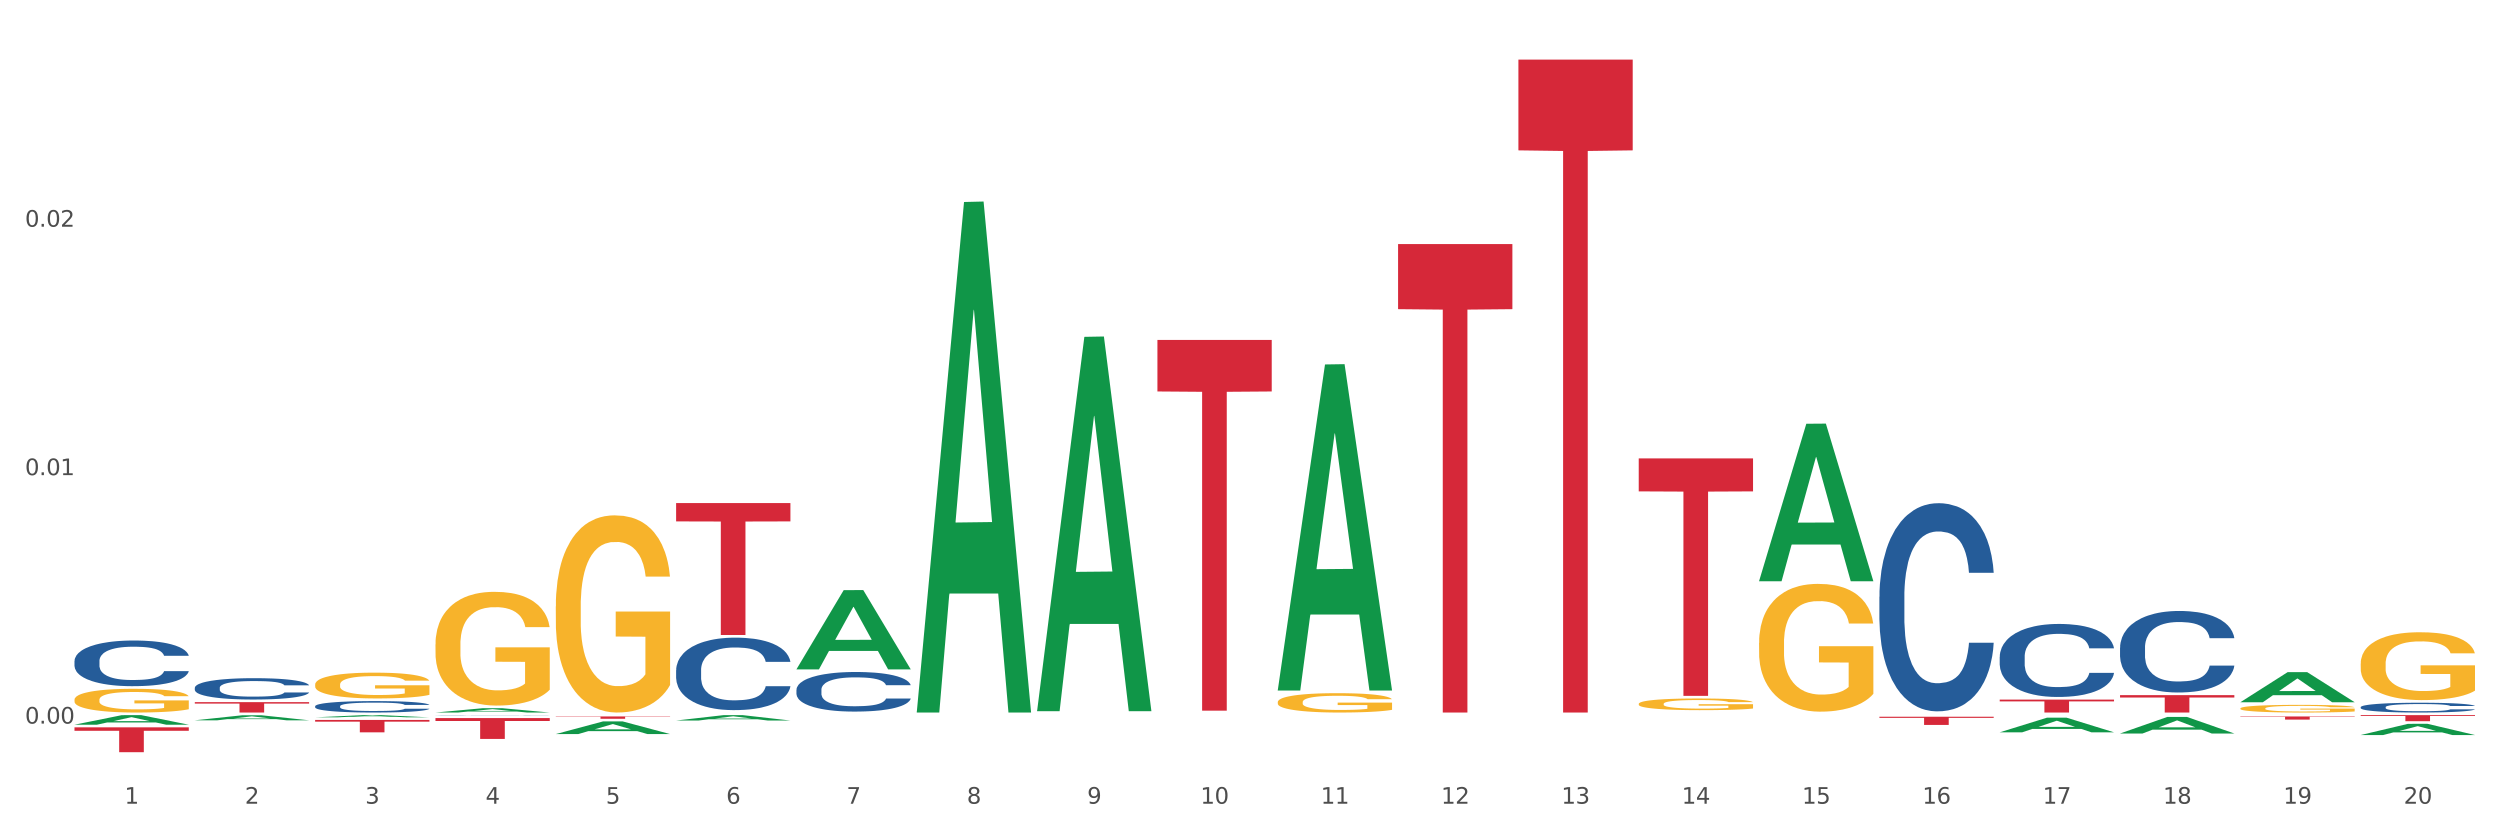 <?xml version="1.0" encoding="utf-8" standalone="no"?>
<!DOCTYPE svg PUBLIC "-//W3C//DTD SVG 1.1//EN"
  "http://www.w3.org/Graphics/SVG/1.1/DTD/svg11.dtd">
<svg xmlns:xlink="http://www.w3.org/1999/xlink" width="1080pt" height="360pt" viewBox="0 0 1080 360" xmlns="http://www.w3.org/2000/svg" version="1.1">
 <rect x="0" y="0" width="1080" height="360" fill="#333333" stroke="none"/>
 <defs>
  <style type="text/css">*{stroke-linejoin: round; stroke-linecap: butt}</style>
 </defs>
 <g id="figure_1">
  <g id="patch_1">
   <path d="M 0 360 
L 1080 360 
L 1080 0 
L 0 0 
z
" style="fill: #ffffff; stroke: #ffffff; stroke-linejoin: miter"/>
  </g>
  <g id="axes_1">
   <g id="matplotlib.axis_1">
    <g id="xtick_1">
     <g id="text_1">
      <!-- 1 -->
      <g style="fill: #4d4d4d" transform="translate(53.812 347.204) scale(0.096 -0.096)">
       <defs>
        <path id="DejaVuSans-31" d="M 794 531 
L 1825 531 
L 1825 4091 
L 703 3866 
L 703 4441 
L 1819 4666 
L 2450 4666 
L 2450 531 
L 3481 531 
L 3481 0 
L 794 0 
L 794 531 
z
" transform="scale(0.016)"/>
       </defs>
       <use xlink:href="#DejaVuSans-31"/>
      </g>
     </g>
    </g>
    <g id="xtick_2">
     <g id="text_2">
      <!-- 2 -->
      <g style="fill: #4d4d4d" transform="translate(105.793 347.204) scale(0.096 -0.096)">
       <defs>
        <path id="DejaVuSans-32" d="M 1228 531 
L 3431 531 
L 3431 0 
L 469 0 
L 469 531 
Q 828 903 1448 1529 
Q 2069 2156 2228 2338 
Q 2531 2678 2651 2914 
Q 2772 3150 2772 3378 
Q 2772 3750 2511 3984 
Q 2250 4219 1831 4219 
Q 1534 4219 1204 4116 
Q 875 4013 500 3803 
L 500 4441 
Q 881 4594 1212 4672 
Q 1544 4750 1819 4750 
Q 2544 4750 2975 4387 
Q 3406 4025 3406 3419 
Q 3406 3131 3298 2873 
Q 3191 2616 2906 2266 
Q 2828 2175 2409 1742 
Q 1991 1309 1228 531 
z
" transform="scale(0.016)"/>
       </defs>
       <use xlink:href="#DejaVuSans-32"/>
      </g>
     </g>
    </g>
    <g id="xtick_3">
     <g id="text_3">
      <!-- 3 -->
      <g style="fill: #4d4d4d" transform="translate(157.774 347.204) scale(0.096 -0.096)">
       <defs>
        <path id="DejaVuSans-33" d="M 2597 2516 
Q 3050 2419 3304 2112 
Q 3559 1806 3559 1356 
Q 3559 666 3084 287 
Q 2609 -91 1734 -91 
Q 1441 -91 1130 -33 
Q 819 25 488 141 
L 488 750 
Q 750 597 1062 519 
Q 1375 441 1716 441 
Q 2309 441 2620 675 
Q 2931 909 2931 1356 
Q 2931 1769 2642 2001 
Q 2353 2234 1838 2234 
L 1294 2234 
L 1294 2753 
L 1863 2753 
Q 2328 2753 2575 2939 
Q 2822 3125 2822 3475 
Q 2822 3834 2567 4026 
Q 2313 4219 1838 4219 
Q 1578 4219 1281 4162 
Q 984 4106 628 3988 
L 628 4550 
Q 988 4650 1302 4700 
Q 1616 4750 1894 4750 
Q 2613 4750 3031 4423 
Q 3450 4097 3450 3541 
Q 3450 3153 3228 2886 
Q 3006 2619 2597 2516 
z
" transform="scale(0.016)"/>
       </defs>
       <use xlink:href="#DejaVuSans-33"/>
      </g>
     </g>
    </g>
    <g id="xtick_4">
     <g id="text_4">
      <!-- 4 -->
      <g style="fill: #4d4d4d" transform="translate(209.756 347.204) scale(0.096 -0.096)">
       <defs>
        <path id="DejaVuSans-34" d="M 2419 4116 
L 825 1625 
L 2419 1625 
L 2419 4116 
z
M 2253 4666 
L 3047 4666 
L 3047 1625 
L 3713 1625 
L 3713 1100 
L 3047 1100 
L 3047 0 
L 2419 0 
L 2419 1100 
L 313 1100 
L 313 1709 
L 2253 4666 
z
" transform="scale(0.016)"/>
       </defs>
       <use xlink:href="#DejaVuSans-34"/>
      </g>
     </g>
    </g>
    <g id="xtick_5">
     <g id="text_5">
      <!-- 5 -->
      <g style="fill: #4d4d4d" transform="translate(261.737 347.204) scale(0.096 -0.096)">
       <defs>
        <path id="DejaVuSans-35" d="M 691 4666 
L 3169 4666 
L 3169 4134 
L 1269 4134 
L 1269 2991 
Q 1406 3038 1543 3061 
Q 1681 3084 1819 3084 
Q 2600 3084 3056 2656 
Q 3513 2228 3513 1497 
Q 3513 744 3044 326 
Q 2575 -91 1722 -91 
Q 1428 -91 1123 -41 
Q 819 9 494 109 
L 494 744 
Q 775 591 1075 516 
Q 1375 441 1709 441 
Q 2250 441 2565 725 
Q 2881 1009 2881 1497 
Q 2881 1984 2565 2268 
Q 2250 2553 1709 2553 
Q 1456 2553 1204 2497 
Q 953 2441 691 2322 
L 691 4666 
z
" transform="scale(0.016)"/>
       </defs>
       <use xlink:href="#DejaVuSans-35"/>
      </g>
     </g>
    </g>
    <g id="xtick_6">
     <g id="text_6">
      <!-- 6 -->
      <g style="fill: #4d4d4d" transform="translate(313.718 347.204) scale(0.096 -0.096)">
       <defs>
        <path id="DejaVuSans-36" d="M 2113 2584 
Q 1688 2584 1439 2293 
Q 1191 2003 1191 1497 
Q 1191 994 1439 701 
Q 1688 409 2113 409 
Q 2538 409 2786 701 
Q 3034 994 3034 1497 
Q 3034 2003 2786 2293 
Q 2538 2584 2113 2584 
z
M 3366 4563 
L 3366 3988 
Q 3128 4100 2886 4159 
Q 2644 4219 2406 4219 
Q 1781 4219 1451 3797 
Q 1122 3375 1075 2522 
Q 1259 2794 1537 2939 
Q 1816 3084 2150 3084 
Q 2853 3084 3261 2657 
Q 3669 2231 3669 1497 
Q 3669 778 3244 343 
Q 2819 -91 2113 -91 
Q 1303 -91 875 529 
Q 447 1150 447 2328 
Q 447 3434 972 4092 
Q 1497 4750 2381 4750 
Q 2619 4750 2861 4703 
Q 3103 4656 3366 4563 
z
" transform="scale(0.016)"/>
       </defs>
       <use xlink:href="#DejaVuSans-36"/>
      </g>
     </g>
    </g>
    <g id="xtick_7">
     <g id="text_7">
      <!-- 7 -->
      <g style="fill: #4d4d4d" transform="translate(365.699 347.204) scale(0.096 -0.096)">
       <defs>
        <path id="DejaVuSans-37" d="M 525 4666 
L 3525 4666 
L 3525 4397 
L 1831 0 
L 1172 0 
L 2766 4134 
L 525 4134 
L 525 4666 
z
" transform="scale(0.016)"/>
       </defs>
       <use xlink:href="#DejaVuSans-37"/>
      </g>
     </g>
    </g>
    <g id="xtick_8">
     <g id="text_8">
      <!-- 8 -->
      <g style="fill: #4d4d4d" transform="translate(417.68 347.204) scale(0.096 -0.096)">
       <defs>
        <path id="DejaVuSans-38" d="M 2034 2216 
Q 1584 2216 1326 1975 
Q 1069 1734 1069 1313 
Q 1069 891 1326 650 
Q 1584 409 2034 409 
Q 2484 409 2743 651 
Q 3003 894 3003 1313 
Q 3003 1734 2745 1975 
Q 2488 2216 2034 2216 
z
M 1403 2484 
Q 997 2584 770 2862 
Q 544 3141 544 3541 
Q 544 4100 942 4425 
Q 1341 4750 2034 4750 
Q 2731 4750 3128 4425 
Q 3525 4100 3525 3541 
Q 3525 3141 3298 2862 
Q 3072 2584 2669 2484 
Q 3125 2378 3379 2068 
Q 3634 1759 3634 1313 
Q 3634 634 3220 271 
Q 2806 -91 2034 -91 
Q 1263 -91 848 271 
Q 434 634 434 1313 
Q 434 1759 690 2068 
Q 947 2378 1403 2484 
z
M 1172 3481 
Q 1172 3119 1398 2916 
Q 1625 2713 2034 2713 
Q 2441 2713 2670 2916 
Q 2900 3119 2900 3481 
Q 2900 3844 2670 4047 
Q 2441 4250 2034 4250 
Q 1625 4250 1398 4047 
Q 1172 3844 1172 3481 
z
" transform="scale(0.016)"/>
       </defs>
       <use xlink:href="#DejaVuSans-38"/>
      </g>
     </g>
    </g>
    <g id="xtick_9">
     <g id="text_9">
      <!-- 9 -->
      <g style="fill: #4d4d4d" transform="translate(469.662 347.204) scale(0.096 -0.096)">
       <defs>
        <path id="DejaVuSans-39" d="M 703 97 
L 703 672 
Q 941 559 1184 500 
Q 1428 441 1663 441 
Q 2288 441 2617 861 
Q 2947 1281 2994 2138 
Q 2813 1869 2534 1725 
Q 2256 1581 1919 1581 
Q 1219 1581 811 2004 
Q 403 2428 403 3163 
Q 403 3881 828 4315 
Q 1253 4750 1959 4750 
Q 2769 4750 3195 4129 
Q 3622 3509 3622 2328 
Q 3622 1225 3098 567 
Q 2575 -91 1691 -91 
Q 1453 -91 1209 -44 
Q 966 3 703 97 
z
M 1959 2075 
Q 2384 2075 2632 2365 
Q 2881 2656 2881 3163 
Q 2881 3666 2632 3958 
Q 2384 4250 1959 4250 
Q 1534 4250 1286 3958 
Q 1038 3666 1038 3163 
Q 1038 2656 1286 2365 
Q 1534 2075 1959 2075 
z
" transform="scale(0.016)"/>
       </defs>
       <use xlink:href="#DejaVuSans-39"/>
      </g>
     </g>
    </g>
    <g id="xtick_10">
     <g id="text_10">
      <!-- 10 -->
      <g style="fill: #4d4d4d" transform="translate(518.589 347.204) scale(0.096 -0.096)">
       <defs>
        <path id="DejaVuSans-30" d="M 2034 4250 
Q 1547 4250 1301 3770 
Q 1056 3291 1056 2328 
Q 1056 1369 1301 889 
Q 1547 409 2034 409 
Q 2525 409 2770 889 
Q 3016 1369 3016 2328 
Q 3016 3291 2770 3770 
Q 2525 4250 2034 4250 
z
M 2034 4750 
Q 2819 4750 3233 4129 
Q 3647 3509 3647 2328 
Q 3647 1150 3233 529 
Q 2819 -91 2034 -91 
Q 1250 -91 836 529 
Q 422 1150 422 2328 
Q 422 3509 836 4129 
Q 1250 4750 2034 4750 
z
" transform="scale(0.016)"/>
       </defs>
       <use xlink:href="#DejaVuSans-31"/>
       <use xlink:href="#DejaVuSans-30" transform="translate(63.623 0)"/>
      </g>
     </g>
    </g>
    <g id="xtick_11">
     <g id="text_11">
      <!-- 11 -->
      <g style="fill: #4d4d4d" transform="translate(570.57 347.204) scale(0.096 -0.096)">
       <use xlink:href="#DejaVuSans-31"/>
       <use xlink:href="#DejaVuSans-31" transform="translate(63.623 0)"/>
      </g>
     </g>
    </g>
    <g id="xtick_12">
     <g id="text_12">
      <!-- 12 -->
      <g style="fill: #4d4d4d" transform="translate(622.551 347.204) scale(0.096 -0.096)">
       <use xlink:href="#DejaVuSans-31"/>
       <use xlink:href="#DejaVuSans-32" transform="translate(63.623 0)"/>
      </g>
     </g>
    </g>
    <g id="xtick_13">
     <g id="text_13">
      <!-- 13 -->
      <g style="fill: #4d4d4d" transform="translate(674.533 347.204) scale(0.096 -0.096)">
       <use xlink:href="#DejaVuSans-31"/>
       <use xlink:href="#DejaVuSans-33" transform="translate(63.623 0)"/>
      </g>
     </g>
    </g>
    <g id="xtick_14">
     <g id="text_14">
      <!-- 14 -->
      <g style="fill: #4d4d4d" transform="translate(726.514 347.204) scale(0.096 -0.096)">
       <use xlink:href="#DejaVuSans-31"/>
       <use xlink:href="#DejaVuSans-34" transform="translate(63.623 0)"/>
      </g>
     </g>
    </g>
    <g id="xtick_15">
     <g id="text_15">
      <!-- 15 -->
      <g style="fill: #4d4d4d" transform="translate(778.495 347.204) scale(0.096 -0.096)">
       <use xlink:href="#DejaVuSans-31"/>
       <use xlink:href="#DejaVuSans-35" transform="translate(63.623 0)"/>
      </g>
     </g>
    </g>
    <g id="xtick_16">
     <g id="text_16">
      <!-- 16 -->
      <g style="fill: #4d4d4d" transform="translate(830.476 347.204) scale(0.096 -0.096)">
       <use xlink:href="#DejaVuSans-31"/>
       <use xlink:href="#DejaVuSans-36" transform="translate(63.623 0)"/>
      </g>
     </g>
    </g>
    <g id="xtick_17">
     <g id="text_17">
      <!-- 17 -->
      <g style="fill: #4d4d4d" transform="translate(882.457 347.204) scale(0.096 -0.096)">
       <use xlink:href="#DejaVuSans-31"/>
       <use xlink:href="#DejaVuSans-37" transform="translate(63.623 0)"/>
      </g>
     </g>
    </g>
    <g id="xtick_18">
     <g id="text_18">
      <!-- 18 -->
      <g style="fill: #4d4d4d" transform="translate(934.439 347.204) scale(0.096 -0.096)">
       <use xlink:href="#DejaVuSans-31"/>
       <use xlink:href="#DejaVuSans-38" transform="translate(63.623 0)"/>
      </g>
     </g>
    </g>
    <g id="xtick_19">
     <g id="text_19">
      <!-- 19 -->
      <g style="fill: #4d4d4d" transform="translate(986.42 347.204) scale(0.096 -0.096)">
       <use xlink:href="#DejaVuSans-31"/>
       <use xlink:href="#DejaVuSans-39" transform="translate(63.623 0)"/>
      </g>
     </g>
    </g>
    <g id="xtick_20">
     <g id="text_20">
      <!-- 20 -->
      <g style="fill: #4d4d4d" transform="translate(1038.401 347.204) scale(0.096 -0.096)">
       <use xlink:href="#DejaVuSans-32"/>
       <use xlink:href="#DejaVuSans-30" transform="translate(63.623 0)"/>
      </g>
     </g>
    </g>
    <g id="xtick_21"/>
    <g id="xtick_22"/>
    <g id="xtick_23"/>
    <g id="xtick_24"/>
    <g id="xtick_25"/>
    <g id="xtick_26"/>
    <g id="xtick_27"/>
    <g id="xtick_28"/>
    <g id="xtick_29"/>
    <g id="xtick_30"/>
    <g id="xtick_31"/>
    <g id="xtick_32"/>
    <g id="xtick_33"/>
    <g id="xtick_34"/>
    <g id="xtick_35"/>
    <g id="xtick_36"/>
    <g id="xtick_37"/>
    <g id="xtick_38"/>
    <g id="xtick_39"/>
   </g>
   <g id="matplotlib.axis_2">
    <g id="ytick_1">
     <g id="text_21">
      <!-- 0.00 -->
      <g style="fill: #4d4d4d" transform="translate(10.8 312.595) scale(0.096 -0.096)">
       <defs>
        <path id="DejaVuSans-2e" d="M 684 794 
L 1344 794 
L 1344 0 
L 684 0 
L 684 794 
z
" transform="scale(0.016)"/>
       </defs>
       <use xlink:href="#DejaVuSans-30"/>
       <use xlink:href="#DejaVuSans-2e" transform="translate(63.623 0)"/>
       <use xlink:href="#DejaVuSans-30" transform="translate(95.41 0)"/>
       <use xlink:href="#DejaVuSans-30" transform="translate(159.033 0)"/>
      </g>
     </g>
    </g>
    <g id="ytick_2">
     <g id="text_22">
      <!-- 0.01 -->
      <g style="fill: #4d4d4d" transform="translate(10.8 205.266) scale(0.096 -0.096)">
       <use xlink:href="#DejaVuSans-30"/>
       <use xlink:href="#DejaVuSans-2e" transform="translate(63.623 0)"/>
       <use xlink:href="#DejaVuSans-30" transform="translate(95.41 0)"/>
       <use xlink:href="#DejaVuSans-31" transform="translate(159.033 0)"/>
      </g>
     </g>
    </g>
    <g id="ytick_3">
     <g id="text_23">
      <!-- 0.02 -->
      <g style="fill: #4d4d4d" transform="translate(10.8 97.938) scale(0.096 -0.096)">
       <use xlink:href="#DejaVuSans-30"/>
       <use xlink:href="#DejaVuSans-2e" transform="translate(63.623 0)"/>
       <use xlink:href="#DejaVuSans-30" transform="translate(95.41 0)"/>
       <use xlink:href="#DejaVuSans-32" transform="translate(159.033 0)"/>
      </g>
     </g>
    </g>
    <g id="ytick_4"/>
    <g id="ytick_5"/>
    <g id="ytick_6"/>
   </g>
   <g id="PolyCollection_1">
    <path d="M 32.175 313.066 
L 32.226 313.063 
L 52.59 308.952 
L 61.041 308.948 
L 81.557 313.074 
L 71.783 313.074 
L 67.353 312.113 
L 46.328 312.113 
L 46.175 312.129 
L 41.899 313.074 
L 32.175 313.074 
L 32.175 313.066 
L 48.975 311.54 
L 64.706 311.536 
L 56.917 309.827 
L 56.815 309.82 
L 56.713 309.831 
L 48.924 311.536 
L 48.975 311.54 
L 32.175 313.066 
z
" clip-path="url(#pda73397c8e)" style="fill: #109648"/>
    <path d="M 84.156 311.169 
L 84.207 311.167 
L 104.571 309.004 
L 113.022 309.001 
L 133.538 311.173 
L 123.764 311.173 
L 119.335 310.668 
L 98.309 310.668 
L 98.156 310.676 
L 93.88 311.173 
L 84.156 311.173 
L 84.156 311.169 
L 100.956 310.366 
L 116.687 310.364 
L 108.898 309.464 
L 108.796 309.46 
L 108.695 309.466 
L 100.905 310.364 
L 100.956 310.366 
L 84.156 311.169 
z
" clip-path="url(#pda73397c8e)" style="fill: #109648"/>
    <path d="M 188.119 307.811 
L 188.17 307.81 
L 208.533 305.947 
L 216.984 305.945 
L 237.501 307.815 
L 227.726 307.815 
L 223.297 307.379 
L 202.271 307.379 
L 202.119 307.387 
L 197.842 307.815 
L 188.119 307.815 
L 188.119 307.811 
L 204.919 307.12 
L 220.65 307.118 
L 212.861 306.344 
L 212.759 306.34 
L 212.657 306.345 
L 204.868 307.118 
L 204.919 307.12 
L 188.119 307.811 
z
" clip-path="url(#pda73397c8e)" style="fill: #109648"/>
    <path d="M 240.1 317.108 
L 240.151 317.103 
L 260.514 311.649 
L 268.965 311.643 
L 289.482 317.118 
L 279.707 317.118 
L 275.278 315.844 
L 254.253 315.844 
L 254.1 315.864 
L 249.824 317.118 
L 240.1 317.118 
L 240.1 317.108 
L 256.9 315.083 
L 272.631 315.078 
L 264.842 312.81 
L 264.74 312.8 
L 264.638 312.816 
L 256.849 315.078 
L 256.9 315.083 
L 240.1 317.108 
z
" clip-path="url(#pda73397c8e)" style="fill: #109648"/>
    <path d="M 32.175 302.3 
L 32.233 302.291 
L 32.233 301.954 
L 32.35 301.663 
L 32.933 300.961 
L 33.807 300.381 
L 34.449 300.072 
L 35.09 299.819 
L 35.848 299.566 
L 36.781 299.304 
L 38.472 298.92 
L 39.521 298.723 
L 40.804 298.517 
L 43.136 298.218 
L 44.827 298.049 
L 46.576 297.909 
L 49.433 297.74 
L 51.298 297.665 
L 53.28 297.609 
L 55.671 297.572 
L 57.478 297.562 
L 61.443 297.59 
L 64.824 297.675 
L 66.457 297.74 
L 68.556 297.853 
L 69.663 297.927 
L 71.471 298.077 
L 73.337 298.274 
L 74.619 298.442 
L 76.543 298.761 
L 78.001 299.079 
L 79.342 299.472 
L 80.041 299.744 
L 80.566 299.997 
L 81.032 300.287 
L 81.499 300.746 
L 71.004 300.746 
L 70.596 300.418 
L 69.955 300.109 
L 69.022 299.809 
L 68.206 299.622 
L 66.807 299.388 
L 65.524 299.238 
L 64.183 299.126 
L 62.551 299.032 
L 61.268 298.985 
L 59.461 298.948 
L 55.904 298.957 
L 53.514 299.032 
L 51.881 299.126 
L 50.832 299.21 
L 49.899 299.304 
L 48.849 299.435 
L 47.625 299.632 
L 46.751 299.809 
L 45.876 300.034 
L 45.176 300.259 
L 44.535 300.521 
L 44.01 300.802 
L 43.602 301.092 
L 43.252 301.448 
L 42.961 302.038 
L 42.961 303.321 
L 43.078 303.611 
L 43.369 303.995 
L 43.719 304.285 
L 44.302 304.631 
L 44.827 304.866 
L 45.818 305.203 
L 46.926 305.484 
L 47.8 305.661 
L 48.675 305.811 
L 50.19 306.017 
L 51.881 306.186 
L 53.339 306.289 
L 55.321 306.382 
L 56.662 306.42 
L 57.828 306.439 
L 60.685 306.439 
L 62.725 306.41 
L 64.999 306.345 
L 66.748 306.261 
L 68.206 306.158 
L 69.838 305.989 
L 70.888 305.83 
L 70.888 303.873 
L 58.061 303.864 
L 58.061 302.562 
L 81.557 302.562 
L 81.557 306.382 
L 80.566 306.579 
L 79.458 306.757 
L 78.292 306.916 
L 76.543 307.113 
L 74.444 307.3 
L 72.579 307.431 
L 70.596 307.543 
L 68.264 307.646 
L 65.232 307.74 
L 63.367 307.777 
L 61.035 307.806 
L 58.294 307.815 
L 55.904 307.796 
L 53.572 307.749 
L 51.123 307.665 
L 48.733 307.543 
L 46.926 307.422 
L 45.118 307.272 
L 43.194 307.075 
L 41.678 306.888 
L 40.512 306.719 
L 39.23 306.504 
L 37.83 306.223 
L 36.781 305.97 
L 35.848 305.708 
L 34.857 305.371 
L 34.157 305.081 
L 33.458 304.716 
L 33.05 304.444 
L 32.583 304.023 
L 32.233 303.433 
L 32.175 302.3 
z
" clip-path="url(#pda73397c8e)" style="fill: #f7b32b"/>
    <path d="M 136.137 295.736 
L 136.196 295.726 
L 136.196 295.359 
L 136.312 295.043 
L 136.895 294.28 
L 137.77 293.648 
L 138.411 293.312 
L 139.053 293.037 
L 139.81 292.762 
L 140.743 292.477 
L 142.434 292.06 
L 143.484 291.846 
L 144.766 291.622 
L 147.098 291.296 
L 148.789 291.113 
L 150.538 290.96 
L 153.395 290.777 
L 155.261 290.695 
L 157.243 290.634 
L 159.633 290.593 
L 161.441 290.583 
L 165.405 290.614 
L 168.787 290.705 
L 170.419 290.777 
L 172.518 290.899 
L 173.626 290.98 
L 175.433 291.143 
L 177.299 291.357 
L 178.582 291.54 
L 180.506 291.887 
L 181.963 292.233 
L 183.304 292.661 
L 184.004 292.956 
L 184.528 293.231 
L 184.995 293.547 
L 185.461 294.045 
L 174.967 294.045 
L 174.559 293.689 
L 173.917 293.353 
L 172.985 293.027 
L 172.168 292.824 
L 170.769 292.569 
L 169.486 292.406 
L 168.145 292.284 
L 166.513 292.182 
L 165.23 292.131 
L 163.423 292.09 
L 159.866 292.101 
L 157.476 292.182 
L 155.844 292.284 
L 154.794 292.375 
L 153.861 292.477 
L 152.812 292.62 
L 151.588 292.834 
L 150.713 293.027 
L 149.838 293.272 
L 149.139 293.516 
L 148.498 293.801 
L 147.973 294.107 
L 147.565 294.422 
L 147.215 294.809 
L 146.923 295.451 
L 146.923 296.846 
L 147.04 297.161 
L 147.331 297.579 
L 147.681 297.895 
L 148.264 298.271 
L 148.789 298.526 
L 149.78 298.893 
L 150.888 299.198 
L 151.762 299.391 
L 152.637 299.554 
L 154.153 299.778 
L 155.844 299.962 
L 157.301 300.074 
L 159.283 300.176 
L 160.624 300.216 
L 161.79 300.237 
L 164.647 300.237 
L 166.688 300.206 
L 168.962 300.135 
L 170.711 300.043 
L 172.168 299.931 
L 173.801 299.748 
L 174.85 299.575 
L 174.85 297.447 
L 162.024 297.436 
L 162.024 296.021 
L 185.52 296.021 
L 185.52 300.176 
L 184.528 300.389 
L 183.421 300.583 
L 182.255 300.756 
L 180.506 300.97 
L 178.407 301.173 
L 176.541 301.316 
L 174.559 301.438 
L 172.227 301.55 
L 169.195 301.652 
L 167.329 301.693 
L 164.997 301.723 
L 162.257 301.734 
L 159.866 301.713 
L 157.534 301.662 
L 155.086 301.571 
L 152.695 301.438 
L 150.888 301.306 
L 149.081 301.143 
L 147.157 300.929 
L 145.641 300.725 
L 144.475 300.542 
L 143.192 300.308 
L 141.793 300.002 
L 140.743 299.728 
L 139.81 299.442 
L 138.819 299.076 
L 138.12 298.76 
L 137.42 298.363 
L 137.012 298.068 
L 136.546 297.609 
L 136.196 296.968 
L 136.137 295.736 
z
" clip-path="url(#pda73397c8e)" style="fill: #f7b32b"/>
    <path d="M 188.119 309.006 
L 188.177 309.005 
L 188.177 309.002 
L 188.352 308.998 
L 188.994 308.989 
L 189.811 308.983 
L 191.212 308.976 
L 191.971 308.973 
L 192.963 308.969 
L 195.006 308.964 
L 197.341 308.959 
L 198.976 308.957 
L 200.201 308.955 
L 202.945 308.952 
L 204.521 308.951 
L 206.155 308.95 
L 207.556 308.949 
L 209.891 308.948 
L 211.759 308.948 
L 213.919 308.948 
L 215.728 308.948 
L 218.121 308.948 
L 221.624 308.95 
L 222.966 308.951 
L 224.776 308.952 
L 226.644 308.954 
L 228.161 308.956 
L 229.912 308.958 
L 231.722 308.962 
L 233.473 308.966 
L 234.699 308.97 
L 235.691 308.975 
L 236.567 308.98 
L 237.209 308.986 
L 237.501 308.991 
L 226.819 308.991 
L 226.527 308.986 
L 225.943 308.982 
L 225.36 308.978 
L 224.717 308.976 
L 223.725 308.973 
L 222.85 308.971 
L 221.39 308.969 
L 220.048 308.967 
L 218.939 308.967 
L 217.596 308.966 
L 214.736 308.965 
L 212.693 308.965 
L 211.409 308.965 
L 209.833 308.966 
L 208.49 308.967 
L 206.914 308.968 
L 205.688 308.97 
L 204.463 308.972 
L 203.762 308.973 
L 202.711 308.976 
L 202.011 308.978 
L 201.077 308.982 
L 200.552 308.984 
L 199.618 308.991 
L 199.209 308.996 
L 199.034 308.999 
L 198.917 309.003 
L 198.917 309.021 
L 199.268 309.029 
L 199.559 309.033 
L 200.026 309.037 
L 200.902 309.042 
L 202.186 309.047 
L 203.529 309.051 
L 204.638 309.053 
L 205.688 309.055 
L 206.739 309.056 
L 208.023 309.057 
L 209.074 309.058 
L 210.65 309.059 
L 212.518 309.059 
L 213.977 309.059 
L 216.954 309.058 
L 218.297 309.058 
L 219.581 309.057 
L 220.982 309.056 
L 222.091 309.054 
L 222.733 309.053 
L 223.783 309.051 
L 224.601 309.049 
L 225.301 309.046 
L 225.768 309.044 
L 226.293 309.04 
L 226.702 309.036 
L 226.819 309.034 
L 237.501 309.034 
L 237.267 309.038 
L 236.859 309.042 
L 236.041 309.048 
L 235.399 309.051 
L 234.407 309.055 
L 233.356 309.058 
L 231.897 309.062 
L 230.555 309.064 
L 229.154 309.067 
L 227.636 309.069 
L 224.893 309.072 
L 223.9 309.073 
L 221.799 309.074 
L 220.164 309.075 
L 217.771 309.076 
L 215.32 309.076 
L 212.751 309.076 
L 210.475 309.076 
L 207.965 309.075 
L 206.389 309.075 
L 204.638 309.074 
L 202.595 309.072 
L 200.668 309.07 
L 198.859 309.068 
L 197.166 309.065 
L 195.59 309.062 
L 193.547 309.057 
L 192.029 309.052 
L 190.92 309.047 
L 190.162 309.043 
L 189.403 309.039 
L 188.994 309.035 
L 188.352 309.027 
L 188.119 309.019 
L 188.119 309.006 
z
" clip-path="url(#pda73397c8e)" style="fill: #255c99"/>
    <path d="M 136.137 305.09 
L 136.196 305.085 
L 136.196 304.959 
L 136.371 304.787 
L 137.013 304.471 
L 137.83 304.231 
L 139.231 303.951 
L 139.99 303.833 
L 140.982 303.702 
L 143.025 303.49 
L 145.36 303.309 
L 146.994 303.21 
L 148.22 303.147 
L 150.964 303.034 
L 152.54 302.984 
L 154.174 302.943 
L 155.575 302.916 
L 157.91 302.884 
L 159.778 302.871 
L 161.938 302.866 
L 163.747 302.871 
L 166.14 302.889 
L 169.643 302.943 
L 170.985 302.975 
L 172.795 303.029 
L 174.662 303.101 
L 176.18 303.174 
L 177.931 303.278 
L 179.741 303.413 
L 181.492 303.585 
L 182.718 303.743 
L 183.71 303.91 
L 184.586 304.114 
L 185.228 304.335 
L 185.52 304.52 
L 174.838 304.52 
L 174.546 304.353 
L 173.962 304.172 
L 173.378 304.05 
L 172.736 303.951 
L 171.744 303.838 
L 170.868 303.766 
L 169.409 303.68 
L 168.067 303.626 
L 166.957 303.594 
L 165.615 303.567 
L 162.755 303.54 
L 160.712 303.54 
L 159.428 303.549 
L 157.852 303.571 
L 156.509 303.603 
L 154.933 303.657 
L 153.707 303.716 
L 152.481 303.793 
L 151.781 303.847 
L 150.73 303.946 
L 150.03 304.028 
L 149.096 304.168 
L 148.57 304.267 
L 147.637 304.525 
L 147.228 304.715 
L 147.053 304.846 
L 146.936 304.99 
L 146.936 305.695 
L 147.286 306.012 
L 147.578 306.147 
L 148.045 306.301 
L 148.921 306.5 
L 150.205 306.694 
L 151.547 306.834 
L 152.656 306.92 
L 153.707 306.983 
L 154.758 307.033 
L 156.042 307.078 
L 157.093 307.105 
L 158.669 307.133 
L 160.537 307.146 
L 161.996 307.146 
L 164.973 307.123 
L 166.315 307.101 
L 167.6 307.069 
L 169 307.02 
L 170.11 306.965 
L 170.752 306.925 
L 171.802 306.839 
L 172.619 306.748 
L 173.32 306.644 
L 173.787 306.554 
L 174.312 306.418 
L 174.721 306.265 
L 174.838 306.183 
L 185.52 306.183 
L 185.286 306.346 
L 184.877 306.504 
L 184.06 306.717 
L 183.418 306.839 
L 182.426 306.988 
L 181.375 307.114 
L 179.916 307.255 
L 178.573 307.358 
L 177.172 307.449 
L 175.655 307.53 
L 172.911 307.643 
L 171.919 307.675 
L 169.818 307.729 
L 168.183 307.761 
L 165.79 307.792 
L 163.338 307.81 
L 160.77 307.815 
L 158.494 307.806 
L 155.984 307.779 
L 154.408 307.752 
L 152.656 307.711 
L 150.613 307.648 
L 148.687 307.571 
L 146.878 307.481 
L 145.185 307.377 
L 143.609 307.259 
L 141.566 307.065 
L 140.048 306.875 
L 138.939 306.699 
L 138.18 306.55 
L 137.422 306.36 
L 137.013 306.229 
L 136.371 305.912 
L 136.137 305.619 
L 136.137 305.09 
z
" clip-path="url(#pda73397c8e)" style="fill: #255c99"/>
    <path d="M 759.912 277.745 
L 759.97 277.694 
L 759.97 275.879 
L 760.087 274.317 
L 760.67 270.535 
L 761.544 267.41 
L 762.186 265.746 
L 762.827 264.385 
L 763.585 263.023 
L 764.518 261.612 
L 766.209 259.545 
L 767.258 258.486 
L 768.541 257.377 
L 770.873 255.764 
L 772.563 254.856 
L 774.313 254.1 
L 777.169 253.192 
L 779.035 252.789 
L 781.017 252.487 
L 783.408 252.285 
L 785.215 252.235 
L 789.18 252.386 
L 792.561 252.84 
L 794.194 253.192 
L 796.293 253.797 
L 797.4 254.201 
L 799.208 255.007 
L 801.073 256.066 
L 802.356 256.974 
L 804.28 258.688 
L 805.738 260.402 
L 807.078 262.519 
L 807.778 263.981 
L 808.303 265.343 
L 808.769 266.905 
L 809.236 269.376 
L 798.741 269.376 
L 798.333 267.611 
L 797.692 265.948 
L 796.759 264.334 
L 795.943 263.326 
L 794.543 262.066 
L 793.261 261.259 
L 791.92 260.654 
L 790.287 260.15 
L 789.005 259.898 
L 787.197 259.696 
L 783.641 259.746 
L 781.251 260.15 
L 779.618 260.654 
L 778.569 261.108 
L 777.636 261.612 
L 776.586 262.318 
L 775.362 263.376 
L 774.487 264.334 
L 773.613 265.544 
L 772.913 266.754 
L 772.272 268.166 
L 771.747 269.678 
L 771.339 271.241 
L 770.989 273.157 
L 770.698 276.333 
L 770.698 283.24 
L 770.814 284.803 
L 771.106 286.87 
L 771.456 288.433 
L 772.039 290.298 
L 772.563 291.559 
L 773.555 293.374 
L 774.662 294.886 
L 775.537 295.844 
L 776.411 296.651 
L 777.927 297.76 
L 779.618 298.667 
L 781.076 299.222 
L 783.058 299.726 
L 784.399 299.928 
L 785.565 300.028 
L 788.422 300.028 
L 790.462 299.877 
L 792.736 299.524 
L 794.485 299.07 
L 795.943 298.516 
L 797.575 297.608 
L 798.625 296.751 
L 798.625 286.215 
L 785.798 286.164 
L 785.798 279.156 
L 809.294 279.156 
L 809.294 299.726 
L 808.303 300.785 
L 807.195 301.742 
L 806.029 302.6 
L 804.28 303.658 
L 802.181 304.667 
L 800.315 305.372 
L 798.333 305.977 
L 796.001 306.532 
L 792.969 307.036 
L 791.104 307.238 
L 788.772 307.389 
L 786.031 307.439 
L 783.641 307.339 
L 781.309 307.087 
L 778.86 306.633 
L 776.47 305.977 
L 774.662 305.322 
L 772.855 304.515 
L 770.931 303.457 
L 769.415 302.448 
L 768.249 301.541 
L 766.966 300.381 
L 765.567 298.869 
L 764.518 297.508 
L 763.585 296.096 
L 762.594 294.281 
L 761.894 292.718 
L 761.194 290.752 
L 760.786 289.29 
L 760.32 287.021 
L 759.97 283.845 
L 759.912 277.745 
z
" clip-path="url(#pda73397c8e)" style="fill: #f7b32b"/>
    <path d="M 707.931 304.077 
L 707.989 304.073 
L 707.989 303.907 
L 708.106 303.764 
L 708.689 303.418 
L 709.563 303.132 
L 710.204 302.98 
L 710.846 302.855 
L 711.604 302.731 
L 712.537 302.602 
L 714.227 302.413 
L 715.277 302.316 
L 716.559 302.214 
L 718.891 302.067 
L 720.582 301.984 
L 722.331 301.915 
L 725.188 301.832 
L 727.054 301.795 
L 729.036 301.767 
L 731.427 301.749 
L 733.234 301.744 
L 737.198 301.758 
L 740.58 301.799 
L 742.212 301.832 
L 744.311 301.887 
L 745.419 301.924 
L 747.226 301.998 
L 749.092 302.095 
L 750.375 302.178 
L 752.299 302.334 
L 753.756 302.491 
L 755.097 302.685 
L 755.797 302.819 
L 756.322 302.943 
L 756.788 303.086 
L 757.254 303.312 
L 746.76 303.312 
L 746.352 303.151 
L 745.711 302.998 
L 744.778 302.851 
L 743.962 302.759 
L 742.562 302.643 
L 741.28 302.57 
L 739.939 302.514 
L 738.306 302.468 
L 737.024 302.445 
L 735.216 302.427 
L 731.66 302.431 
L 729.269 302.468 
L 727.637 302.514 
L 726.587 302.556 
L 725.655 302.602 
L 724.605 302.666 
L 723.381 302.763 
L 722.506 302.851 
L 721.632 302.961 
L 720.932 303.072 
L 720.291 303.201 
L 719.766 303.34 
L 719.358 303.483 
L 719.008 303.658 
L 718.717 303.948 
L 718.717 304.58 
L 718.833 304.723 
L 719.125 304.912 
L 719.475 305.055 
L 720.058 305.226 
L 720.582 305.341 
L 721.573 305.507 
L 722.681 305.645 
L 723.556 305.733 
L 724.43 305.807 
L 725.946 305.908 
L 727.637 305.991 
L 729.094 306.042 
L 731.077 306.088 
L 732.418 306.106 
L 733.584 306.116 
L 736.441 306.116 
L 738.481 306.102 
L 740.755 306.069 
L 742.504 306.028 
L 743.962 305.977 
L 745.594 305.894 
L 746.643 305.816 
L 746.643 304.852 
L 733.817 304.847 
L 733.817 304.206 
L 757.313 304.206 
L 757.313 306.088 
L 756.322 306.185 
L 755.214 306.272 
L 754.048 306.351 
L 752.299 306.448 
L 750.2 306.54 
L 748.334 306.604 
L 746.352 306.66 
L 744.02 306.71 
L 740.988 306.756 
L 739.122 306.775 
L 736.79 306.789 
L 734.05 306.793 
L 731.66 306.784 
L 729.328 306.761 
L 726.879 306.72 
L 724.489 306.66 
L 722.681 306.6 
L 720.874 306.526 
L 718.95 306.429 
L 717.434 306.337 
L 716.268 306.254 
L 714.985 306.148 
L 713.586 306.009 
L 712.537 305.885 
L 711.604 305.756 
L 710.613 305.59 
L 709.913 305.447 
L 709.213 305.267 
L 708.805 305.133 
L 708.339 304.926 
L 707.989 304.635 
L 707.931 304.077 
z
" clip-path="url(#pda73397c8e)" style="fill: #f7b32b"/>
    <path d="M 344.062 289.103 
L 344.113 289.071 
L 364.477 254.94 
L 372.928 254.908 
L 393.444 289.168 
L 383.67 289.168 
L 379.241 281.19 
L 358.215 281.19 
L 358.062 281.318 
L 353.786 289.168 
L 344.062 289.168 
L 344.062 289.103 
L 360.862 276.429 
L 376.593 276.397 
L 368.804 262.21 
L 368.702 262.146 
L 368.601 262.242 
L 360.811 276.397 
L 360.862 276.429 
L 344.062 289.103 
z
" clip-path="url(#pda73397c8e)" style="fill: #109648"/>
    <path d="M 292.081 311.263 
L 292.132 311.261 
L 312.496 308.95 
L 320.947 308.948 
L 341.463 311.267 
L 331.689 311.267 
L 327.259 310.727 
L 306.234 310.727 
L 306.081 310.736 
L 301.805 311.267 
L 292.081 311.267 
L 292.081 311.263 
L 308.881 310.405 
L 324.612 310.402 
L 316.823 309.442 
L 316.721 309.438 
L 316.619 309.444 
L 308.83 310.402 
L 308.881 310.405 
L 292.081 311.263 
z
" clip-path="url(#pda73397c8e)" style="fill: #109648"/>
    <path d="M 32.175 285.566 
L 32.233 285.548 
L 32.233 285.043 
L 32.408 284.359 
L 33.051 283.097 
L 33.868 282.143 
L 35.269 281.026 
L 36.028 280.557 
L 37.02 280.035 
L 39.063 279.188 
L 41.398 278.467 
L 43.032 278.071 
L 44.258 277.819 
L 47.001 277.368 
L 48.577 277.17 
L 50.212 277.008 
L 51.613 276.9 
L 53.948 276.774 
L 55.815 276.72 
L 57.975 276.702 
L 59.785 276.72 
L 62.178 276.792 
L 65.68 277.008 
L 67.023 277.134 
L 68.832 277.35 
L 70.7 277.638 
L 72.218 277.927 
L 73.969 278.341 
L 75.778 278.882 
L 77.53 279.566 
L 78.755 280.197 
L 79.748 280.863 
L 80.623 281.674 
L 81.265 282.557 
L 81.557 283.296 
L 70.875 283.296 
L 70.583 282.629 
L 70 281.908 
L 69.416 281.422 
L 68.774 281.026 
L 67.782 280.575 
L 66.906 280.287 
L 65.447 279.945 
L 64.104 279.728 
L 62.995 279.602 
L 61.653 279.494 
L 58.792 279.386 
L 56.749 279.386 
L 55.465 279.422 
L 53.889 279.512 
L 52.547 279.638 
L 50.971 279.854 
L 49.745 280.089 
L 48.519 280.395 
L 47.819 280.611 
L 46.768 281.007 
L 46.067 281.332 
L 45.133 281.89 
L 44.608 282.287 
L 43.674 283.314 
L 43.266 284.07 
L 43.09 284.593 
L 42.974 285.169 
L 42.974 287.98 
L 43.324 289.241 
L 43.616 289.781 
L 44.083 290.394 
L 44.958 291.187 
L 46.242 291.961 
L 47.585 292.52 
L 48.694 292.862 
L 49.745 293.114 
L 50.795 293.313 
L 52.08 293.493 
L 53.13 293.601 
L 54.706 293.709 
L 56.574 293.763 
L 58.033 293.763 
L 61.01 293.673 
L 62.353 293.583 
L 63.637 293.457 
L 65.038 293.259 
L 66.147 293.042 
L 66.789 292.88 
L 67.84 292.538 
L 68.657 292.178 
L 69.358 291.763 
L 69.825 291.403 
L 70.35 290.862 
L 70.758 290.25 
L 70.875 289.926 
L 81.557 289.926 
L 81.324 290.574 
L 80.915 291.205 
L 80.098 292.052 
L 79.456 292.538 
L 78.463 293.133 
L 77.413 293.637 
L 75.953 294.195 
L 74.611 294.61 
L 73.21 294.97 
L 71.692 295.294 
L 68.949 295.745 
L 67.957 295.871 
L 65.855 296.087 
L 64.221 296.213 
L 61.828 296.339 
L 59.376 296.411 
L 56.808 296.429 
L 54.531 296.393 
L 52.021 296.285 
L 50.445 296.177 
L 48.694 296.015 
L 46.651 295.763 
L 44.725 295.457 
L 42.915 295.096 
L 41.223 294.682 
L 39.647 294.213 
L 37.604 293.439 
L 36.086 292.682 
L 34.977 291.979 
L 34.218 291.385 
L 33.459 290.628 
L 33.051 290.106 
L 32.408 288.845 
L 32.175 287.674 
L 32.175 285.566 
z
" clip-path="url(#pda73397c8e)" style="fill: #255c99"/>
    <path d="M 84.156 297.113 
L 84.215 297.105 
L 84.215 296.869 
L 84.39 296.549 
L 85.032 295.959 
L 85.849 295.513 
L 87.25 294.991 
L 88.009 294.772 
L 89.001 294.528 
L 91.044 294.132 
L 93.379 293.795 
L 95.013 293.61 
L 96.239 293.492 
L 98.983 293.281 
L 100.559 293.189 
L 102.193 293.113 
L 103.594 293.062 
L 105.929 293.003 
L 107.797 292.978 
L 109.956 292.97 
L 111.766 292.978 
L 114.159 293.012 
L 117.661 293.113 
L 119.004 293.172 
L 120.813 293.273 
L 122.681 293.408 
L 124.199 293.542 
L 125.95 293.736 
L 127.76 293.989 
L 129.511 294.309 
L 130.737 294.603 
L 131.729 294.915 
L 132.604 295.294 
L 133.246 295.707 
L 133.538 296.052 
L 122.856 296.052 
L 122.565 295.74 
L 121.981 295.403 
L 121.397 295.176 
L 120.755 294.991 
L 119.763 294.78 
L 118.887 294.646 
L 117.428 294.486 
L 116.085 294.384 
L 114.976 294.326 
L 113.634 294.275 
L 110.774 294.224 
L 108.731 294.224 
L 107.446 294.241 
L 105.87 294.283 
L 104.528 294.342 
L 102.952 294.443 
L 101.726 294.553 
L 100.5 294.696 
L 99.8 294.797 
L 98.749 294.982 
L 98.049 295.134 
L 97.115 295.395 
L 96.589 295.58 
L 95.655 296.06 
L 95.247 296.414 
L 95.072 296.658 
L 94.955 296.928 
L 94.955 298.241 
L 95.305 298.831 
L 95.597 299.084 
L 96.064 299.37 
L 96.94 299.74 
L 98.224 300.102 
L 99.566 300.364 
L 100.675 300.524 
L 101.726 300.641 
L 102.777 300.734 
L 104.061 300.818 
L 105.112 300.869 
L 106.688 300.919 
L 108.555 300.945 
L 110.015 300.945 
L 112.992 300.902 
L 114.334 300.86 
L 115.618 300.801 
L 117.019 300.709 
L 118.128 300.608 
L 118.77 300.532 
L 119.821 300.372 
L 120.638 300.204 
L 121.339 300.01 
L 121.806 299.841 
L 122.331 299.589 
L 122.74 299.302 
L 122.856 299.151 
L 133.538 299.151 
L 133.305 299.454 
L 132.896 299.749 
L 132.079 300.145 
L 131.437 300.372 
L 130.445 300.65 
L 129.394 300.886 
L 127.935 301.147 
L 126.592 301.34 
L 125.191 301.509 
L 123.674 301.66 
L 120.93 301.871 
L 119.938 301.93 
L 117.836 302.031 
L 116.202 302.09 
L 113.809 302.149 
L 111.357 302.182 
L 108.789 302.191 
L 106.512 302.174 
L 104.002 302.124 
L 102.426 302.073 
L 100.675 301.997 
L 98.632 301.879 
L 96.706 301.736 
L 94.897 301.568 
L 93.204 301.374 
L 91.628 301.155 
L 89.585 300.793 
L 88.067 300.439 
L 86.958 300.111 
L 86.199 299.833 
L 85.44 299.479 
L 85.032 299.235 
L 84.39 298.646 
L 84.156 298.098 
L 84.156 297.113 
z
" clip-path="url(#pda73397c8e)" style="fill: #255c99"/>
    <path d="M 1019.818 286.678 
L 1019.876 286.652 
L 1019.876 285.688 
L 1019.993 284.858 
L 1020.576 282.85 
L 1021.45 281.19 
L 1022.092 280.307 
L 1022.733 279.584 
L 1023.491 278.861 
L 1024.424 278.112 
L 1026.115 277.014 
L 1027.164 276.452 
L 1028.447 275.863 
L 1030.779 275.006 
L 1032.469 274.524 
L 1034.219 274.123 
L 1037.075 273.641 
L 1038.941 273.427 
L 1040.923 273.266 
L 1043.314 273.159 
L 1045.121 273.132 
L 1049.086 273.212 
L 1052.467 273.453 
L 1054.1 273.641 
L 1056.199 273.962 
L 1057.306 274.176 
L 1059.114 274.605 
L 1060.979 275.167 
L 1062.262 275.649 
L 1064.186 276.559 
L 1065.644 277.469 
L 1066.985 278.593 
L 1067.684 279.37 
L 1068.209 280.093 
L 1068.675 280.923 
L 1069.142 282.234 
L 1058.647 282.234 
L 1058.239 281.297 
L 1057.598 280.414 
L 1056.665 279.557 
L 1055.849 279.022 
L 1054.449 278.353 
L 1053.167 277.924 
L 1051.826 277.603 
L 1050.193 277.335 
L 1048.911 277.201 
L 1047.103 277.094 
L 1043.547 277.121 
L 1041.157 277.335 
L 1039.524 277.603 
L 1038.475 277.844 
L 1037.542 278.112 
L 1036.492 278.486 
L 1035.268 279.049 
L 1034.393 279.557 
L 1033.519 280.2 
L 1032.819 280.842 
L 1032.178 281.592 
L 1031.653 282.395 
L 1031.245 283.225 
L 1030.895 284.242 
L 1030.604 285.929 
L 1030.604 289.596 
L 1030.72 290.426 
L 1031.012 291.524 
L 1031.362 292.354 
L 1031.945 293.344 
L 1032.469 294.014 
L 1033.461 294.977 
L 1034.568 295.781 
L 1035.443 296.289 
L 1036.317 296.718 
L 1037.833 297.307 
L 1039.524 297.788 
L 1040.982 298.083 
L 1042.964 298.351 
L 1044.305 298.458 
L 1045.471 298.511 
L 1048.328 298.511 
L 1050.368 298.431 
L 1052.642 298.244 
L 1054.391 298.003 
L 1055.849 297.708 
L 1057.481 297.226 
L 1058.531 296.771 
L 1058.531 291.176 
L 1045.704 291.149 
L 1045.704 287.428 
L 1069.2 287.428 
L 1069.2 298.351 
L 1068.209 298.913 
L 1067.101 299.422 
L 1065.935 299.877 
L 1064.186 300.439 
L 1062.087 300.974 
L 1060.221 301.349 
L 1058.239 301.67 
L 1055.907 301.965 
L 1052.875 302.233 
L 1051.01 302.34 
L 1048.678 302.42 
L 1045.937 302.447 
L 1043.547 302.393 
L 1041.215 302.259 
L 1038.766 302.018 
L 1036.376 301.67 
L 1034.568 301.322 
L 1032.761 300.894 
L 1030.837 300.332 
L 1029.321 299.796 
L 1028.155 299.314 
L 1026.872 298.699 
L 1025.473 297.896 
L 1024.424 297.173 
L 1023.491 296.423 
L 1022.5 295.459 
L 1021.8 294.629 
L 1021.101 293.585 
L 1020.692 292.809 
L 1020.226 291.604 
L 1019.876 289.918 
L 1019.818 286.678 
z
" clip-path="url(#pda73397c8e)" style="fill: #f7b32b"/>
    <path d="M 967.837 306.031 
L 967.895 306.028 
L 967.895 305.919 
L 968.012 305.825 
L 968.595 305.598 
L 969.469 305.41 
L 970.11 305.31 
L 970.752 305.228 
L 971.51 305.147 
L 972.443 305.062 
L 974.133 304.938 
L 975.183 304.874 
L 976.465 304.807 
L 978.798 304.71 
L 980.488 304.656 
L 982.237 304.61 
L 985.094 304.556 
L 986.96 304.532 
L 988.942 304.513 
L 991.333 304.501 
L 993.14 304.498 
L 997.104 304.507 
L 1000.486 304.535 
L 1002.118 304.556 
L 1004.217 304.592 
L 1005.325 304.616 
L 1007.132 304.665 
L 1008.998 304.729 
L 1010.281 304.783 
L 1012.205 304.886 
L 1013.662 304.989 
L 1015.003 305.116 
L 1015.703 305.204 
L 1016.228 305.286 
L 1016.694 305.38 
L 1017.16 305.528 
L 1006.666 305.528 
L 1006.258 305.422 
L 1005.617 305.322 
L 1004.684 305.225 
L 1003.868 305.165 
L 1002.468 305.089 
L 1001.186 305.041 
L 999.845 305.004 
L 998.212 304.974 
L 996.93 304.959 
L 995.122 304.947 
L 991.566 304.95 
L 989.175 304.974 
L 987.543 305.004 
L 986.493 305.031 
L 985.561 305.062 
L 984.511 305.104 
L 983.287 305.168 
L 982.412 305.225 
L 981.538 305.298 
L 980.838 305.371 
L 980.197 305.455 
L 979.672 305.546 
L 979.264 305.64 
L 978.914 305.755 
L 978.623 305.946 
L 978.623 306.361 
L 978.739 306.455 
L 979.031 306.579 
L 979.381 306.673 
L 979.964 306.785 
L 980.488 306.861 
L 981.479 306.97 
L 982.587 307.061 
L 983.462 307.118 
L 984.336 307.167 
L 985.852 307.233 
L 987.543 307.288 
L 989 307.321 
L 990.983 307.352 
L 992.324 307.364 
L 993.49 307.37 
L 996.347 307.37 
L 998.387 307.361 
L 1000.661 307.339 
L 1002.41 307.312 
L 1003.868 307.279 
L 1005.5 307.224 
L 1006.549 307.173 
L 1006.549 306.54 
L 993.723 306.537 
L 993.723 306.116 
L 1017.219 306.116 
L 1017.219 307.352 
L 1016.228 307.415 
L 1015.12 307.473 
L 1013.954 307.524 
L 1012.205 307.588 
L 1010.106 307.648 
L 1008.24 307.691 
L 1006.258 307.727 
L 1003.926 307.76 
L 1000.894 307.791 
L 999.028 307.803 
L 996.696 307.812 
L 993.956 307.815 
L 991.566 307.809 
L 989.234 307.794 
L 986.785 307.766 
L 984.395 307.727 
L 982.587 307.688 
L 980.78 307.639 
L 978.856 307.576 
L 977.34 307.515 
L 976.174 307.461 
L 974.891 307.391 
L 973.492 307.3 
L 972.443 307.218 
L 971.51 307.133 
L 970.519 307.024 
L 969.819 306.931 
L 969.119 306.812 
L 968.711 306.725 
L 968.245 306.588 
L 967.895 306.397 
L 967.837 306.031 
z
" clip-path="url(#pda73397c8e)" style="fill: #f7b32b"/>
    <path d="M 551.987 303.317 
L 552.045 303.309 
L 552.045 303.034 
L 552.162 302.798 
L 552.745 302.225 
L 553.619 301.751 
L 554.261 301.499 
L 554.902 301.293 
L 555.66 301.087 
L 556.593 300.873 
L 558.284 300.56 
L 559.333 300.4 
L 560.616 300.232 
L 562.948 299.987 
L 564.639 299.85 
L 566.388 299.735 
L 569.245 299.598 
L 571.11 299.537 
L 573.093 299.491 
L 575.483 299.46 
L 577.29 299.453 
L 581.255 299.476 
L 584.636 299.544 
L 586.269 299.598 
L 588.368 299.689 
L 589.475 299.751 
L 591.283 299.873 
L 593.149 300.033 
L 594.431 300.171 
L 596.355 300.43 
L 597.813 300.69 
L 599.154 301.011 
L 599.853 301.232 
L 600.378 301.438 
L 600.844 301.675 
L 601.311 302.049 
L 590.816 302.049 
L 590.408 301.782 
L 589.767 301.53 
L 588.834 301.286 
L 588.018 301.133 
L 586.619 300.942 
L 585.336 300.82 
L 583.995 300.728 
L 582.363 300.652 
L 581.08 300.613 
L 579.273 300.583 
L 575.716 300.591 
L 573.326 300.652 
L 571.693 300.728 
L 570.644 300.797 
L 569.711 300.873 
L 568.662 300.98 
L 567.437 301.14 
L 566.563 301.286 
L 565.688 301.469 
L 564.988 301.652 
L 564.347 301.866 
L 563.822 302.095 
L 563.414 302.332 
L 563.064 302.622 
L 562.773 303.103 
L 562.773 304.149 
L 562.89 304.386 
L 563.181 304.699 
L 563.531 304.936 
L 564.114 305.218 
L 564.639 305.409 
L 565.63 305.684 
L 566.738 305.913 
L 567.612 306.058 
L 568.487 306.181 
L 570.002 306.349 
L 571.693 306.486 
L 573.151 306.57 
L 575.133 306.647 
L 576.474 306.677 
L 577.64 306.692 
L 580.497 306.692 
L 582.537 306.669 
L 584.811 306.616 
L 586.56 306.547 
L 588.018 306.463 
L 589.65 306.326 
L 590.7 306.196 
L 590.7 304.6 
L 577.873 304.592 
L 577.873 303.531 
L 601.369 303.531 
L 601.369 306.647 
L 600.378 306.807 
L 599.27 306.952 
L 598.104 307.082 
L 596.355 307.242 
L 594.256 307.395 
L 592.391 307.502 
L 590.408 307.593 
L 588.076 307.677 
L 585.044 307.754 
L 583.179 307.784 
L 580.847 307.807 
L 578.107 307.815 
L 575.716 307.8 
L 573.384 307.761 
L 570.935 307.693 
L 568.545 307.593 
L 566.738 307.494 
L 564.93 307.372 
L 563.006 307.212 
L 561.49 307.059 
L 560.324 306.921 
L 559.042 306.746 
L 557.642 306.517 
L 556.593 306.311 
L 555.66 306.097 
L 554.669 305.822 
L 553.969 305.585 
L 553.27 305.287 
L 552.862 305.066 
L 552.395 304.722 
L 552.045 304.241 
L 551.987 303.317 
z
" clip-path="url(#pda73397c8e)" style="fill: #f7b32b"/>
    <path d="M 136.137 309.889 
L 136.188 309.889 
L 156.552 308.949 
L 165.003 308.948 
L 185.52 309.891 
L 175.745 309.891 
L 171.316 309.671 
L 150.29 309.671 
L 150.137 309.675 
L 145.861 309.891 
L 136.137 309.891 
L 136.137 309.889 
L 152.938 309.54 
L 168.669 309.539 
L 160.879 309.149 
L 160.778 309.147 
L 160.676 309.15 
L 152.887 309.539 
L 152.938 309.54 
L 136.137 309.889 
z
" clip-path="url(#pda73397c8e)" style="fill: #109648"/>
    <path d="M 1019.818 305.483 
L 1019.876 305.479 
L 1019.876 305.37 
L 1020.051 305.223 
L 1020.693 304.953 
L 1021.511 304.748 
L 1022.912 304.508 
L 1023.67 304.407 
L 1024.663 304.295 
L 1026.706 304.113 
L 1029.041 303.959 
L 1030.675 303.873 
L 1031.901 303.819 
L 1034.644 303.723 
L 1036.22 303.68 
L 1037.855 303.645 
L 1039.256 303.622 
L 1041.59 303.595 
L 1043.458 303.583 
L 1045.618 303.579 
L 1047.427 303.583 
L 1049.821 303.599 
L 1053.323 303.645 
L 1054.666 303.672 
L 1056.475 303.719 
L 1058.343 303.781 
L 1059.861 303.842 
L 1061.612 303.931 
L 1063.421 304.047 
L 1065.172 304.194 
L 1066.398 304.33 
L 1067.39 304.473 
L 1068.266 304.647 
L 1068.908 304.837 
L 1069.2 304.995 
L 1058.518 304.995 
L 1058.226 304.852 
L 1057.642 304.697 
L 1057.059 304.593 
L 1056.417 304.508 
L 1055.424 304.411 
L 1054.549 304.349 
L 1053.09 304.276 
L 1051.747 304.229 
L 1050.638 304.202 
L 1049.295 304.179 
L 1046.435 304.156 
L 1044.392 304.156 
L 1043.108 304.164 
L 1041.532 304.183 
L 1040.189 304.21 
L 1038.613 304.256 
L 1037.388 304.307 
L 1036.162 304.372 
L 1035.461 304.419 
L 1034.411 304.504 
L 1033.71 304.574 
L 1032.776 304.693 
L 1032.251 304.779 
L 1031.317 304.999 
L 1030.908 305.161 
L 1030.733 305.274 
L 1030.617 305.397 
L 1030.617 306.001 
L 1030.967 306.272 
L 1031.259 306.388 
L 1031.726 306.519 
L 1032.601 306.689 
L 1033.885 306.856 
L 1035.228 306.976 
L 1036.337 307.049 
L 1037.388 307.103 
L 1038.438 307.146 
L 1039.722 307.184 
L 1040.773 307.208 
L 1042.349 307.231 
L 1044.217 307.242 
L 1045.676 307.242 
L 1048.653 307.223 
L 1049.996 307.204 
L 1051.28 307.177 
L 1052.681 307.134 
L 1053.79 307.088 
L 1054.432 307.053 
L 1055.483 306.979 
L 1056.3 306.902 
L 1057 306.813 
L 1057.467 306.736 
L 1057.993 306.62 
L 1058.401 306.488 
L 1058.518 306.419 
L 1069.2 306.419 
L 1068.967 306.558 
L 1068.558 306.693 
L 1067.741 306.875 
L 1067.099 306.979 
L 1066.106 307.107 
L 1065.056 307.215 
L 1063.596 307.335 
L 1062.254 307.424 
L 1060.853 307.502 
L 1059.335 307.571 
L 1056.592 307.668 
L 1055.599 307.695 
L 1053.498 307.741 
L 1051.864 307.769 
L 1049.47 307.796 
L 1047.019 307.811 
L 1044.451 307.815 
L 1042.174 307.807 
L 1039.664 307.784 
L 1038.088 307.761 
L 1036.337 307.726 
L 1034.294 307.672 
L 1032.368 307.606 
L 1030.558 307.529 
L 1028.865 307.44 
L 1027.289 307.339 
L 1025.246 307.173 
L 1023.729 307.01 
L 1022.62 306.86 
L 1021.861 306.732 
L 1021.102 306.569 
L 1020.693 306.457 
L 1020.051 306.186 
L 1019.818 305.935 
L 1019.818 305.483 
z
" clip-path="url(#pda73397c8e)" style="fill: #255c99"/>
    <path d="M 915.855 279.764 
L 915.914 279.732 
L 915.914 278.831 
L 916.089 277.609 
L 916.731 275.357 
L 917.548 273.652 
L 918.949 271.657 
L 919.708 270.821 
L 920.7 269.888 
L 922.743 268.376 
L 925.078 267.089 
L 926.713 266.382 
L 927.938 265.931 
L 930.682 265.127 
L 932.258 264.773 
L 933.892 264.484 
L 935.293 264.291 
L 937.628 264.066 
L 939.496 263.969 
L 941.656 263.937 
L 943.465 263.969 
L 945.858 264.098 
L 949.361 264.484 
L 950.703 264.709 
L 952.513 265.095 
L 954.381 265.61 
L 955.898 266.124 
L 957.649 266.864 
L 959.459 267.829 
L 961.21 269.052 
L 962.436 270.178 
L 963.428 271.368 
L 964.304 272.816 
L 964.946 274.392 
L 965.238 275.711 
L 954.556 275.711 
L 954.264 274.52 
L 953.68 273.234 
L 953.096 272.365 
L 952.454 271.657 
L 951.462 270.853 
L 950.586 270.339 
L 949.127 269.727 
L 947.785 269.341 
L 946.676 269.116 
L 945.333 268.923 
L 942.473 268.73 
L 940.43 268.73 
L 939.146 268.794 
L 937.57 268.955 
L 936.227 269.18 
L 934.651 269.566 
L 933.425 269.985 
L 932.199 270.532 
L 931.499 270.918 
L 930.448 271.625 
L 929.748 272.204 
L 928.814 273.202 
L 928.289 273.909 
L 927.355 275.743 
L 926.946 277.094 
L 926.771 278.027 
L 926.654 279.056 
L 926.654 284.075 
L 927.004 286.326 
L 927.296 287.291 
L 927.763 288.385 
L 928.639 289.801 
L 929.923 291.184 
L 931.265 292.181 
L 932.375 292.792 
L 933.425 293.243 
L 934.476 293.597 
L 935.76 293.918 
L 936.811 294.111 
L 938.387 294.304 
L 940.255 294.401 
L 941.714 294.401 
L 944.691 294.24 
L 946.033 294.079 
L 947.318 293.854 
L 948.719 293.5 
L 949.828 293.114 
L 950.47 292.825 
L 951.52 292.213 
L 952.338 291.57 
L 953.038 290.83 
L 953.505 290.187 
L 954.03 289.222 
L 954.439 288.128 
L 954.556 287.549 
L 965.238 287.549 
L 965.004 288.707 
L 964.596 289.833 
L 963.778 291.345 
L 963.136 292.213 
L 962.144 293.275 
L 961.093 294.176 
L 959.634 295.173 
L 958.291 295.913 
L 956.89 296.556 
L 955.373 297.135 
L 952.629 297.939 
L 951.637 298.165 
L 949.536 298.551 
L 947.901 298.776 
L 945.508 299.001 
L 943.056 299.13 
L 940.488 299.162 
L 938.212 299.097 
L 935.702 298.904 
L 934.126 298.711 
L 932.375 298.422 
L 930.332 297.972 
L 928.405 297.425 
L 926.596 296.781 
L 924.903 296.041 
L 923.327 295.205 
L 921.284 293.822 
L 919.766 292.471 
L 918.657 291.216 
L 917.898 290.155 
L 917.14 288.803 
L 916.731 287.871 
L 916.089 285.619 
L 915.855 283.528 
L 915.855 279.764 
z
" clip-path="url(#pda73397c8e)" style="fill: #255c99"/>
    <path d="M 863.874 283.717 
L 863.933 283.688 
L 863.933 282.881 
L 864.108 281.787 
L 864.75 279.77 
L 865.567 278.243 
L 866.968 276.456 
L 867.727 275.707 
L 868.719 274.871 
L 870.762 273.517 
L 873.097 272.365 
L 874.731 271.731 
L 875.957 271.328 
L 878.701 270.607 
L 880.277 270.29 
L 881.911 270.031 
L 883.312 269.858 
L 885.647 269.656 
L 887.515 269.57 
L 889.674 269.541 
L 891.484 269.57 
L 893.877 269.685 
L 897.379 270.031 
L 898.722 270.233 
L 900.531 270.578 
L 902.399 271.039 
L 903.917 271.5 
L 905.668 272.163 
L 907.478 273.027 
L 909.229 274.122 
L 910.455 275.131 
L 911.447 276.197 
L 912.322 277.493 
L 912.965 278.905 
L 913.256 280.087 
L 902.574 280.087 
L 902.283 279.021 
L 901.699 277.868 
L 901.115 277.09 
L 900.473 276.456 
L 899.481 275.736 
L 898.605 275.275 
L 897.146 274.727 
L 895.803 274.382 
L 894.694 274.18 
L 893.352 274.007 
L 890.492 273.834 
L 888.449 273.834 
L 887.164 273.892 
L 885.588 274.036 
L 884.246 274.238 
L 882.67 274.583 
L 881.444 274.958 
L 880.218 275.448 
L 879.518 275.794 
L 878.467 276.427 
L 877.767 276.946 
L 876.833 277.839 
L 876.307 278.473 
L 875.373 280.115 
L 874.965 281.326 
L 874.79 282.161 
L 874.673 283.083 
L 874.673 287.578 
L 875.023 289.595 
L 875.315 290.459 
L 875.782 291.439 
L 876.658 292.707 
L 877.942 293.946 
L 879.284 294.839 
L 880.393 295.386 
L 881.444 295.79 
L 882.495 296.107 
L 883.779 296.395 
L 884.83 296.568 
L 886.406 296.741 
L 888.273 296.827 
L 889.733 296.827 
L 892.71 296.683 
L 894.052 296.539 
L 895.336 296.337 
L 896.737 296.02 
L 897.846 295.674 
L 898.488 295.415 
L 899.539 294.868 
L 900.356 294.291 
L 901.057 293.629 
L 901.524 293.052 
L 902.049 292.188 
L 902.458 291.208 
L 902.574 290.69 
L 913.256 290.69 
L 913.023 291.727 
L 912.614 292.736 
L 911.797 294.09 
L 911.155 294.868 
L 910.163 295.818 
L 909.112 296.625 
L 907.653 297.518 
L 906.31 298.181 
L 904.909 298.757 
L 903.392 299.276 
L 900.648 299.996 
L 899.656 300.198 
L 897.555 300.544 
L 895.92 300.746 
L 893.527 300.947 
L 891.075 301.062 
L 888.507 301.091 
L 886.23 301.034 
L 883.72 300.861 
L 882.144 300.688 
L 880.393 300.429 
L 878.35 300.025 
L 876.424 299.535 
L 874.615 298.959 
L 872.922 298.296 
L 871.346 297.547 
L 869.303 296.308 
L 867.785 295.098 
L 866.676 293.974 
L 865.917 293.024 
L 865.158 291.813 
L 864.75 290.978 
L 864.108 288.961 
L 863.874 287.088 
L 863.874 283.717 
z
" clip-path="url(#pda73397c8e)" style="fill: #255c99"/>
    <path d="M 811.893 257.787 
L 811.951 257.705 
L 811.951 255.405 
L 812.127 252.284 
L 812.769 246.535 
L 813.586 242.182 
L 814.987 237.09 
L 815.746 234.955 
L 816.738 232.573 
L 818.781 228.713 
L 821.116 225.428 
L 822.75 223.621 
L 823.976 222.471 
L 826.719 220.418 
L 828.295 219.515 
L 829.93 218.776 
L 831.331 218.283 
L 833.666 217.708 
L 835.533 217.462 
L 837.693 217.38 
L 839.503 217.462 
L 841.896 217.79 
L 845.398 218.776 
L 846.741 219.351 
L 848.55 220.336 
L 850.418 221.65 
L 851.936 222.964 
L 853.687 224.853 
L 855.496 227.317 
L 857.248 230.438 
L 858.473 233.312 
L 859.466 236.351 
L 860.341 240.047 
L 860.983 244.071 
L 861.275 247.439 
L 850.593 247.439 
L 850.301 244.4 
L 849.718 241.115 
L 849.134 238.897 
L 848.492 237.09 
L 847.5 235.037 
L 846.624 233.723 
L 845.165 232.163 
L 843.822 231.177 
L 842.713 230.602 
L 841.371 230.109 
L 838.51 229.617 
L 836.467 229.617 
L 835.183 229.781 
L 833.607 230.192 
L 832.265 230.766 
L 830.689 231.752 
L 829.463 232.82 
L 828.237 234.216 
L 827.537 235.201 
L 826.486 237.008 
L 825.785 238.487 
L 824.851 241.033 
L 824.326 242.839 
L 823.392 247.521 
L 822.984 250.97 
L 822.808 253.352 
L 822.692 255.98 
L 822.692 268.792 
L 823.042 274.541 
L 823.334 277.005 
L 823.801 279.797 
L 824.676 283.411 
L 825.961 286.942 
L 827.303 289.488 
L 828.412 291.049 
L 829.463 292.199 
L 830.513 293.102 
L 831.798 293.923 
L 832.848 294.416 
L 834.424 294.909 
L 836.292 295.155 
L 837.752 295.155 
L 840.728 294.745 
L 842.071 294.334 
L 843.355 293.759 
L 844.756 292.856 
L 845.865 291.87 
L 846.507 291.131 
L 847.558 289.571 
L 848.375 287.928 
L 849.076 286.039 
L 849.543 284.396 
L 850.068 281.933 
L 850.476 279.14 
L 850.593 277.662 
L 861.275 277.662 
L 861.042 280.619 
L 860.633 283.493 
L 859.816 287.353 
L 859.174 289.571 
L 858.182 292.281 
L 857.131 294.58 
L 855.672 297.126 
L 854.329 299.015 
L 852.928 300.658 
L 851.41 302.136 
L 848.667 304.189 
L 847.675 304.764 
L 845.573 305.75 
L 843.939 306.325 
L 841.546 306.9 
L 839.094 307.228 
L 836.526 307.31 
L 834.249 307.146 
L 831.739 306.653 
L 830.163 306.161 
L 828.412 305.421 
L 826.369 304.272 
L 824.443 302.875 
L 822.633 301.233 
L 820.941 299.344 
L 819.365 297.209 
L 817.322 293.677 
L 815.804 290.228 
L 814.695 287.025 
L 813.936 284.314 
L 813.177 280.865 
L 812.769 278.483 
L 812.127 272.734 
L 811.893 267.396 
L 811.893 257.787 
z
" clip-path="url(#pda73397c8e)" style="fill: #255c99"/>
    <path d="M 188.119 278.378 
L 188.177 278.333 
L 188.177 276.718 
L 188.294 275.326 
L 188.877 271.96 
L 189.751 269.178 
L 190.392 267.697 
L 191.034 266.485 
L 191.792 265.273 
L 192.725 264.017 
L 194.415 262.177 
L 195.465 261.234 
L 196.747 260.247 
L 199.079 258.811 
L 200.77 258.003 
L 202.519 257.33 
L 205.376 256.522 
L 207.242 256.163 
L 209.224 255.894 
L 211.614 255.714 
L 213.422 255.669 
L 217.386 255.804 
L 220.768 256.208 
L 222.4 256.522 
L 224.499 257.06 
L 225.607 257.419 
L 227.414 258.138 
L 229.28 259.08 
L 230.563 259.888 
L 232.487 261.414 
L 233.944 262.94 
L 235.285 264.825 
L 235.985 266.126 
L 236.51 267.338 
L 236.976 268.729 
L 237.442 270.928 
L 226.948 270.928 
L 226.54 269.357 
L 225.899 267.876 
L 224.966 266.44 
L 224.149 265.543 
L 222.75 264.421 
L 221.468 263.703 
L 220.127 263.164 
L 218.494 262.715 
L 217.212 262.491 
L 215.404 262.311 
L 211.848 262.356 
L 209.457 262.715 
L 207.825 263.164 
L 206.775 263.568 
L 205.843 264.017 
L 204.793 264.645 
L 203.569 265.588 
L 202.694 266.44 
L 201.82 267.517 
L 201.12 268.594 
L 200.479 269.851 
L 199.954 271.197 
L 199.546 272.589 
L 199.196 274.294 
L 198.905 277.122 
L 198.905 283.27 
L 199.021 284.661 
L 199.313 286.501 
L 199.662 287.893 
L 200.246 289.553 
L 200.77 290.675 
L 201.761 292.291 
L 202.869 293.637 
L 203.744 294.49 
L 204.618 295.208 
L 206.134 296.195 
L 207.825 297.003 
L 209.282 297.497 
L 211.265 297.946 
L 212.606 298.125 
L 213.772 298.215 
L 216.628 298.215 
L 218.669 298.08 
L 220.943 297.766 
L 222.692 297.362 
L 224.149 296.869 
L 225.782 296.061 
L 226.831 295.298 
L 226.831 285.918 
L 214.005 285.873 
L 214.005 279.635 
L 237.501 279.635 
L 237.501 297.946 
L 236.51 298.888 
L 235.402 299.741 
L 234.236 300.504 
L 232.487 301.446 
L 230.388 302.344 
L 228.522 302.972 
L 226.54 303.511 
L 224.208 304.004 
L 221.176 304.453 
L 219.31 304.633 
L 216.978 304.767 
L 214.238 304.812 
L 211.848 304.722 
L 209.516 304.498 
L 207.067 304.094 
L 204.676 303.511 
L 202.869 302.927 
L 201.062 302.209 
L 199.138 301.267 
L 197.622 300.369 
L 196.456 299.561 
L 195.173 298.529 
L 193.774 297.183 
L 192.725 295.971 
L 191.792 294.714 
L 190.801 293.099 
L 190.101 291.707 
L 189.401 289.957 
L 188.993 288.656 
L 188.527 286.636 
L 188.177 283.809 
L 188.119 278.378 
z
" clip-path="url(#pda73397c8e)" style="fill: #f7b32b"/>
    <path d="M 240.1 261.993 
L 240.158 261.915 
L 240.158 259.114 
L 240.275 256.703 
L 240.858 250.868 
L 241.732 246.045 
L 242.374 243.477 
L 243.015 241.377 
L 243.773 239.276 
L 244.706 237.098 
L 246.396 233.908 
L 247.446 232.275 
L 248.729 230.563 
L 251.061 228.074 
L 252.751 226.673 
L 254.501 225.506 
L 257.357 224.106 
L 259.223 223.484 
L 261.205 223.017 
L 263.596 222.706 
L 265.403 222.628 
L 269.368 222.861 
L 272.749 223.562 
L 274.382 224.106 
L 276.481 225.04 
L 277.588 225.662 
L 279.396 226.907 
L 281.261 228.54 
L 282.544 229.941 
L 284.468 232.586 
L 285.926 235.231 
L 287.266 238.498 
L 287.966 240.754 
L 288.491 242.855 
L 288.957 245.267 
L 289.424 249.079 
L 278.929 249.079 
L 278.521 246.356 
L 277.88 243.789 
L 276.947 241.299 
L 276.131 239.743 
L 274.731 237.798 
L 273.449 236.553 
L 272.108 235.62 
L 270.475 234.842 
L 269.193 234.453 
L 267.385 234.142 
L 263.829 234.22 
L 261.438 234.842 
L 259.806 235.62 
L 258.757 236.32 
L 257.824 237.098 
L 256.774 238.187 
L 255.55 239.821 
L 254.675 241.299 
L 253.801 243.166 
L 253.101 245.033 
L 252.46 247.212 
L 251.935 249.545 
L 251.527 251.957 
L 251.177 254.913 
L 250.886 259.815 
L 250.886 270.473 
L 251.002 272.884 
L 251.294 276.074 
L 251.644 278.486 
L 252.227 281.364 
L 252.751 283.309 
L 253.743 286.11 
L 254.85 288.444 
L 255.725 289.922 
L 256.599 291.167 
L 258.115 292.878 
L 259.806 294.278 
L 261.264 295.134 
L 263.246 295.912 
L 264.587 296.223 
L 265.753 296.379 
L 268.61 296.379 
L 270.65 296.145 
L 272.924 295.601 
L 274.673 294.901 
L 276.131 294.045 
L 277.763 292.645 
L 278.813 291.322 
L 278.813 275.063 
L 265.986 274.985 
L 265.986 264.171 
L 289.482 264.171 
L 289.482 295.912 
L 288.491 297.546 
L 287.383 299.024 
L 286.217 300.346 
L 284.468 301.98 
L 282.369 303.536 
L 280.503 304.625 
L 278.521 305.559 
L 276.189 306.415 
L 273.157 307.193 
L 271.292 307.504 
L 268.96 307.737 
L 266.219 307.815 
L 263.829 307.659 
L 261.497 307.27 
L 259.048 306.57 
L 256.658 305.559 
L 254.85 304.547 
L 253.043 303.303 
L 251.119 301.669 
L 249.603 300.113 
L 248.437 298.713 
L 247.154 296.923 
L 245.755 294.59 
L 244.706 292.489 
L 243.773 290.311 
L 242.782 287.51 
L 242.082 285.098 
L 241.382 282.064 
L 240.974 279.808 
L 240.508 276.307 
L 240.158 271.406 
L 240.1 261.993 
z
" clip-path="url(#pda73397c8e)" style="fill: #f7b32b"/>
    <path d="M 1019.818 317.526 
L 1019.869 317.521 
L 1040.233 312.697 
L 1048.684 312.692 
L 1069.2 317.535 
L 1059.425 317.535 
L 1054.996 316.407 
L 1033.971 316.407 
L 1033.818 316.425 
L 1029.542 317.535 
L 1019.818 317.535 
L 1019.818 317.526 
L 1036.618 315.734 
L 1052.349 315.73 
L 1044.56 313.724 
L 1044.458 313.715 
L 1044.356 313.729 
L 1036.567 315.73 
L 1036.618 315.734 
L 1019.818 317.526 
z
" clip-path="url(#pda73397c8e)" style="fill: #109648"/>
    <path d="M 967.837 303.341 
L 967.888 303.329 
L 988.251 290.374 
L 996.702 290.362 
L 1017.219 303.366 
L 1007.444 303.366 
L 1003.015 300.338 
L 981.989 300.338 
L 981.837 300.386 
L 977.56 303.366 
L 967.837 303.366 
L 967.837 303.341 
L 984.637 298.53 
L 1000.368 298.518 
L 992.579 293.134 
L 992.477 293.109 
L 992.375 293.146 
L 984.586 298.518 
L 984.637 298.53 
L 967.837 303.341 
z
" clip-path="url(#pda73397c8e)" style="fill: #109648"/>
    <path d="M 344.062 297.986 
L 344.121 297.971 
L 344.121 297.533 
L 344.296 296.94 
L 344.938 295.846 
L 345.755 295.018 
L 347.156 294.05 
L 347.915 293.644 
L 348.907 293.19 
L 350.95 292.456 
L 353.285 291.831 
L 354.919 291.488 
L 356.145 291.269 
L 358.889 290.878 
L 360.465 290.707 
L 362.099 290.566 
L 363.5 290.472 
L 365.835 290.363 
L 367.703 290.316 
L 369.862 290.3 
L 371.672 290.316 
L 374.065 290.379 
L 377.567 290.566 
L 378.91 290.675 
L 380.719 290.863 
L 382.587 291.113 
L 384.105 291.363 
L 385.856 291.722 
L 387.666 292.191 
L 389.417 292.784 
L 390.643 293.331 
L 391.635 293.909 
L 392.51 294.612 
L 393.153 295.378 
L 393.444 296.018 
L 382.762 296.018 
L 382.471 295.44 
L 381.887 294.815 
L 381.303 294.393 
L 380.661 294.05 
L 379.669 293.659 
L 378.793 293.409 
L 377.334 293.112 
L 375.991 292.925 
L 374.882 292.816 
L 373.54 292.722 
L 370.68 292.628 
L 368.637 292.628 
L 367.352 292.659 
L 365.776 292.737 
L 364.434 292.847 
L 362.858 293.034 
L 361.632 293.237 
L 360.406 293.503 
L 359.706 293.69 
L 358.655 294.034 
L 357.955 294.315 
L 357.021 294.8 
L 356.495 295.143 
L 355.561 296.034 
L 355.153 296.69 
L 354.978 297.143 
L 354.861 297.643 
L 354.861 300.08 
L 355.211 301.173 
L 355.503 301.642 
L 355.97 302.173 
L 356.846 302.86 
L 358.13 303.532 
L 359.472 304.016 
L 360.581 304.313 
L 361.632 304.532 
L 362.683 304.704 
L 363.967 304.86 
L 365.018 304.954 
L 366.594 305.047 
L 368.461 305.094 
L 369.921 305.094 
L 372.898 305.016 
L 374.24 304.938 
L 375.524 304.829 
L 376.925 304.657 
L 378.034 304.469 
L 378.676 304.329 
L 379.727 304.032 
L 380.544 303.72 
L 381.245 303.36 
L 381.712 303.048 
L 382.237 302.579 
L 382.646 302.048 
L 382.762 301.767 
L 393.444 301.767 
L 393.211 302.329 
L 392.802 302.876 
L 391.985 303.61 
L 391.343 304.032 
L 390.351 304.548 
L 389.3 304.985 
L 387.841 305.469 
L 386.498 305.829 
L 385.097 306.141 
L 383.58 306.422 
L 380.836 306.813 
L 379.844 306.922 
L 377.742 307.11 
L 376.108 307.219 
L 373.715 307.328 
L 371.263 307.391 
L 368.695 307.406 
L 366.418 307.375 
L 363.908 307.281 
L 362.332 307.188 
L 360.581 307.047 
L 358.538 306.828 
L 356.612 306.563 
L 354.803 306.25 
L 353.11 305.891 
L 351.534 305.485 
L 349.491 304.813 
L 347.973 304.157 
L 346.864 303.548 
L 346.105 303.032 
L 345.346 302.376 
L 344.938 301.923 
L 344.296 300.83 
L 344.062 299.814 
L 344.062 297.986 
z
" clip-path="url(#pda73397c8e)" style="fill: #255c99"/>
    <path d="M 292.081 289.53 
L 292.139 289.501 
L 292.139 288.701 
L 292.315 287.614 
L 292.957 285.612 
L 293.774 284.097 
L 295.175 282.324 
L 295.934 281.581 
L 296.926 280.751 
L 298.969 279.407 
L 301.304 278.264 
L 302.938 277.635 
L 304.164 277.234 
L 306.907 276.519 
L 308.483 276.205 
L 310.118 275.947 
L 311.519 275.776 
L 313.854 275.576 
L 315.721 275.49 
L 317.881 275.461 
L 319.691 275.49 
L 322.084 275.604 
L 325.586 275.947 
L 326.929 276.148 
L 328.738 276.491 
L 330.606 276.948 
L 332.124 277.406 
L 333.875 278.063 
L 335.684 278.921 
L 337.436 280.008 
L 338.661 281.009 
L 339.654 282.067 
L 340.529 283.353 
L 341.171 284.755 
L 341.463 285.927 
L 330.781 285.927 
L 330.489 284.869 
L 329.906 283.725 
L 329.322 282.953 
L 328.68 282.324 
L 327.688 281.609 
L 326.812 281.152 
L 325.353 280.608 
L 324.01 280.265 
L 322.901 280.065 
L 321.559 279.894 
L 318.698 279.722 
L 316.655 279.722 
L 315.371 279.779 
L 313.795 279.922 
L 312.453 280.122 
L 310.877 280.465 
L 309.651 280.837 
L 308.425 281.323 
L 307.725 281.666 
L 306.674 282.295 
L 305.973 282.81 
L 305.039 283.697 
L 304.514 284.326 
L 303.58 285.956 
L 303.172 287.157 
L 302.996 287.986 
L 302.88 288.901 
L 302.88 293.362 
L 303.23 295.363 
L 303.522 296.221 
L 303.989 297.193 
L 304.864 298.451 
L 306.149 299.681 
L 307.491 300.567 
L 308.6 301.111 
L 309.651 301.511 
L 310.701 301.825 
L 311.986 302.111 
L 313.036 302.283 
L 314.612 302.455 
L 316.48 302.54 
L 317.94 302.54 
L 320.916 302.397 
L 322.259 302.254 
L 323.543 302.054 
L 324.944 301.74 
L 326.053 301.397 
L 326.695 301.139 
L 327.746 300.596 
L 328.563 300.024 
L 329.264 299.366 
L 329.731 298.794 
L 330.256 297.937 
L 330.664 296.964 
L 330.781 296.45 
L 341.463 296.45 
L 341.23 297.479 
L 340.821 298.48 
L 340.004 299.824 
L 339.362 300.596 
L 338.369 301.54 
L 337.319 302.34 
L 335.86 303.227 
L 334.517 303.884 
L 333.116 304.456 
L 331.598 304.971 
L 328.855 305.686 
L 327.863 305.886 
L 325.761 306.229 
L 324.127 306.429 
L 321.734 306.629 
L 319.282 306.744 
L 316.714 306.772 
L 314.437 306.715 
L 311.927 306.544 
L 310.351 306.372 
L 308.6 306.115 
L 306.557 305.714 
L 304.631 305.228 
L 302.821 304.656 
L 301.129 303.999 
L 299.553 303.255 
L 297.51 302.026 
L 295.992 300.825 
L 294.883 299.709 
L 294.124 298.766 
L 293.365 297.565 
L 292.957 296.736 
L 292.315 294.734 
L 292.081 292.875 
L 292.081 289.53 
z
" clip-path="url(#pda73397c8e)" style="fill: #255c99"/>
    <path d="M 1019.818 308.948 
L 1069.2 308.948 
L 1069.2 309.311 
L 1049.775 309.313 
L 1049.775 311.559 
L 1039.126 311.559 
L 1039.126 309.313 
L 1019.818 309.311 
L 1019.818 308.95 
L 1019.818 308.948 
z
" clip-path="url(#pda73397c8e)" style="fill: #d62839"/>
    <path d="M 32.175 314.207 
L 81.557 314.207 
L 81.557 315.7 
L 62.132 315.71 
L 62.132 324.95 
L 51.483 324.95 
L 51.483 315.71 
L 32.175 315.7 
L 32.175 314.217 
L 32.175 314.207 
z
" clip-path="url(#pda73397c8e)" style="fill: #d62839"/>
    <path d="M 136.137 311.024 
L 185.52 311.024 
L 185.52 311.766 
L 166.094 311.771 
L 166.094 316.365 
L 155.446 316.365 
L 155.446 311.771 
L 136.137 311.766 
L 136.137 311.029 
L 136.137 311.024 
z
" clip-path="url(#pda73397c8e)" style="fill: #d62839"/>
    <path d="M 84.156 303.324 
L 133.538 303.324 
L 133.538 303.948 
L 114.113 303.952 
L 114.113 307.815 
L 103.464 307.815 
L 103.464 303.952 
L 84.156 303.948 
L 84.156 303.328 
L 84.156 303.324 
z
" clip-path="url(#pda73397c8e)" style="fill: #d62839"/>
    <path d="M 188.119 310.209 
L 237.501 310.209 
L 237.501 311.463 
L 218.076 311.472 
L 218.076 319.233 
L 207.427 319.233 
L 207.427 311.472 
L 188.119 311.463 
L 188.119 310.218 
L 188.119 310.209 
z
" clip-path="url(#pda73397c8e)" style="fill: #d62839"/>
    <path d="M 240.1 309.504 
L 289.482 309.504 
L 289.482 309.644 
L 270.057 309.645 
L 270.057 310.511 
L 259.408 310.511 
L 259.408 309.645 
L 240.1 309.644 
L 240.1 309.505 
L 240.1 309.504 
z
" clip-path="url(#pda73397c8e)" style="fill: #d62839"/>
    <path d="M 655.949 25.759 
L 705.332 25.759 
L 705.332 64.956 
L 685.906 65.221 
L 685.906 307.815 
L 675.258 307.815 
L 675.258 65.221 
L 655.949 64.956 
L 655.949 26.024 
L 655.949 25.759 
z
" clip-path="url(#pda73397c8e)" style="fill: #d62839"/>
    <path d="M 603.968 105.435 
L 653.35 105.435 
L 653.35 133.558 
L 633.925 133.748 
L 633.925 307.803 
L 623.276 307.803 
L 623.276 133.748 
L 603.968 133.558 
L 603.968 105.625 
L 603.968 105.435 
z
" clip-path="url(#pda73397c8e)" style="fill: #d62839"/>
    <path d="M 500.006 146.856 
L 549.388 146.856 
L 549.388 169.112 
L 529.963 169.263 
L 529.963 307.009 
L 519.314 307.009 
L 519.314 169.263 
L 500.006 169.112 
L 500.006 147.007 
L 500.006 146.856 
z
" clip-path="url(#pda73397c8e)" style="fill: #d62839"/>
    <path d="M 551.987 298.055 
L 552.038 297.923 
L 572.402 157.445 
L 580.853 157.313 
L 601.369 298.32 
L 591.595 298.32 
L 587.165 265.485 
L 566.14 265.485 
L 565.987 266.014 
L 561.711 298.32 
L 551.987 298.32 
L 551.987 298.055 
L 568.787 245.889 
L 584.518 245.757 
L 576.729 187.368 
L 576.627 187.103 
L 576.525 187.5 
L 568.736 245.757 
L 568.787 245.889 
L 551.987 298.055 
z
" clip-path="url(#pda73397c8e)" style="fill: #109648"/>
    <path d="M 811.893 309.618 
L 861.275 309.618 
L 861.275 310.112 
L 841.85 310.115 
L 841.85 313.169 
L 831.201 313.169 
L 831.201 310.115 
L 811.893 310.112 
L 811.893 309.621 
L 811.893 309.618 
z
" clip-path="url(#pda73397c8e)" style="fill: #d62839"/>
    <path d="M 707.931 198.018 
L 757.313 198.018 
L 757.313 212.275 
L 737.888 212.371 
L 737.888 300.611 
L 727.239 300.611 
L 727.239 212.371 
L 707.931 212.275 
L 707.931 198.114 
L 707.931 198.018 
z
" clip-path="url(#pda73397c8e)" style="fill: #d62839"/>
    <path d="M 292.081 217.322 
L 341.463 217.322 
L 341.463 225.244 
L 322.038 225.297 
L 322.038 274.329 
L 311.389 274.329 
L 311.389 225.297 
L 292.081 225.244 
L 292.081 217.375 
L 292.081 217.322 
z
" clip-path="url(#pda73397c8e)" style="fill: #d62839"/>
    <path d="M 863.874 302.224 
L 913.256 302.224 
L 913.256 303.001 
L 893.831 303.006 
L 893.831 307.815 
L 883.182 307.815 
L 883.182 303.006 
L 863.874 303.001 
L 863.874 302.229 
L 863.874 302.224 
z
" clip-path="url(#pda73397c8e)" style="fill: #d62839"/>
    <path d="M 915.855 300.295 
L 965.238 300.295 
L 965.238 301.34 
L 945.812 301.347 
L 945.812 307.815 
L 935.164 307.815 
L 935.164 301.347 
L 915.855 301.34 
L 915.855 300.302 
L 915.855 300.295 
z
" clip-path="url(#pda73397c8e)" style="fill: #d62839"/>
    <path d="M 967.837 309.504 
L 1017.219 309.504 
L 1017.219 309.692 
L 997.794 309.693 
L 997.794 310.858 
L 987.145 310.858 
L 987.145 309.693 
L 967.837 309.692 
L 967.837 309.505 
L 967.837 309.504 
z
" clip-path="url(#pda73397c8e)" style="fill: #d62839"/>
    <path d="M 448.025 306.932 
L 448.076 306.78 
L 468.439 145.517 
L 476.89 145.365 
L 497.407 307.236 
L 487.632 307.236 
L 483.203 269.542 
L 462.177 269.542 
L 462.025 270.15 
L 457.748 307.236 
L 448.025 307.236 
L 448.025 306.932 
L 464.825 247.048 
L 480.556 246.896 
L 472.767 179.867 
L 472.665 179.563 
L 472.563 180.019 
L 464.774 246.896 
L 464.825 247.048 
L 448.025 306.932 
z
" clip-path="url(#pda73397c8e)" style="fill: #109648"/>
    <path d="M 396.043 307.4 
L 396.094 307.193 
L 416.458 87.264 
L 424.909 87.057 
L 445.426 307.815 
L 435.651 307.815 
L 431.222 256.408 
L 410.196 256.408 
L 410.044 257.238 
L 405.767 307.815 
L 396.043 307.815 
L 396.043 307.4 
L 412.844 225.73 
L 428.575 225.523 
L 420.785 134.111 
L 420.684 133.696 
L 420.582 134.318 
L 412.793 225.523 
L 412.844 225.73 
L 396.043 307.4 
z
" clip-path="url(#pda73397c8e)" style="fill: #109648"/>
    <path d="M 863.874 316.351 
L 863.925 316.345 
L 884.289 310.036 
L 892.74 310.03 
L 913.256 316.363 
L 903.482 316.363 
L 899.053 314.888 
L 878.027 314.888 
L 877.874 314.912 
L 873.598 316.363 
L 863.874 316.363 
L 863.874 316.351 
L 880.674 314.008 
L 896.405 314.002 
L 888.616 311.38 
L 888.514 311.368 
L 888.413 311.386 
L 880.623 314.002 
L 880.674 314.008 
L 863.874 316.351 
z
" clip-path="url(#pda73397c8e)" style="fill: #109648"/>
    <path d="M 759.912 250.974 
L 759.963 250.91 
L 780.327 183.062 
L 788.777 182.998 
L 809.294 251.102 
L 799.519 251.102 
L 795.09 235.243 
L 774.065 235.243 
L 773.912 235.499 
L 769.636 251.102 
L 759.912 251.102 
L 759.912 250.974 
L 776.712 225.779 
L 792.443 225.715 
L 784.654 197.514 
L 784.552 197.386 
L 784.45 197.578 
L 776.661 225.715 
L 776.712 225.779 
L 759.912 250.974 
z
" clip-path="url(#pda73397c8e)" style="fill: #109648"/>
    <path d="M 915.855 316.861 
L 915.906 316.855 
L 936.27 309.713 
L 944.721 309.706 
L 965.238 316.875 
L 955.463 316.875 
L 951.034 315.206 
L 930.008 315.206 
L 929.856 315.232 
L 925.579 316.875 
L 915.855 316.875 
L 915.855 316.861 
L 932.656 314.209 
L 948.387 314.203 
L 940.597 311.234 
L 940.496 311.221 
L 940.394 311.241 
L 932.605 314.203 
L 932.656 314.209 
L 915.855 316.861 
z
" clip-path="url(#pda73397c8e)" style="fill: #109648"/>
   </g>
  </g>
 </g>
 <defs>
  <clipPath id="pda73397c8e">
   <rect x="32.175" y="10.8" width="1037.025" height="329.109"/>
  </clipPath>
 </defs>
</svg>
